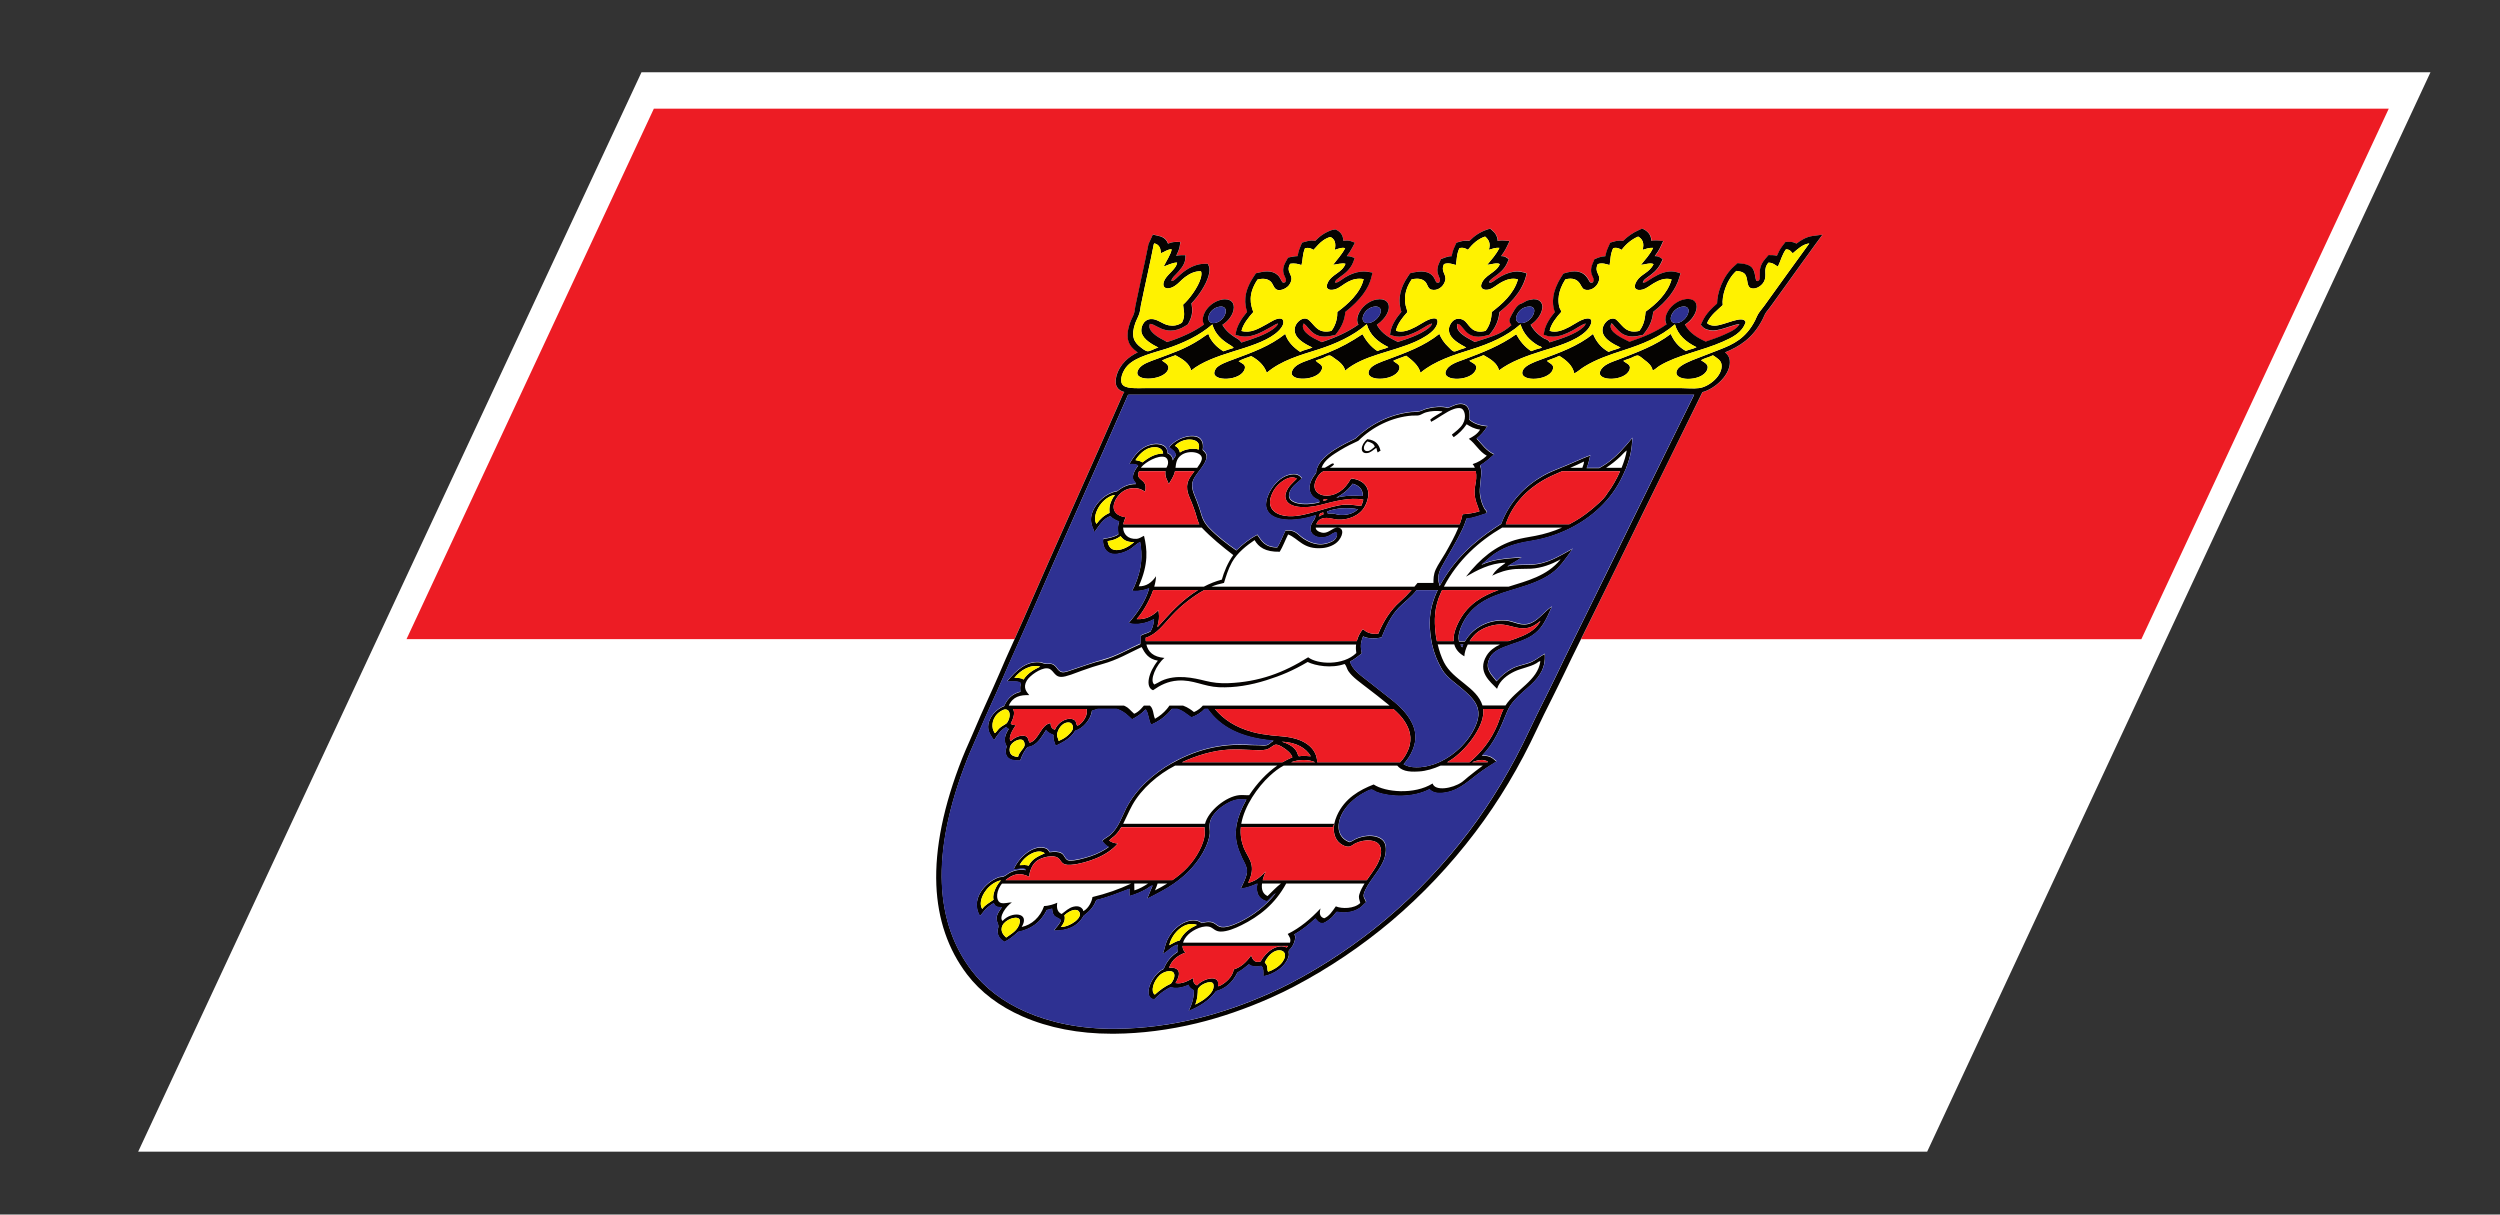 <?xml version="1.0" encoding="UTF-8" standalone="no"?>
<svg
   xmlns:dc="http://purl.org/dc/elements/1.1/"
   xmlns:cc="http://creativecommons.org/ns#"
   xmlns:rdf="http://www.w3.org/1999/02/22-rdf-syntax-ns#"
   xmlns:svg="http://www.w3.org/2000/svg"
   xmlns="http://www.w3.org/2000/svg"
   viewBox="0 0 70.013 34.013"
   height="34.013"
   width="70.013"
   xml:space="preserve"
   id="svg2"
   version="1.1"><rect x="0" y="0" width="70.013" height="34.013" fill="#333333" stroke="none"/><defs
     id="defs6" /><g
     transform="matrix(1.333,0,0,-1.333,0,34.013)"
     id="g10"><g
       transform="scale(0.1)"
       id="g12"><path
         id="path14"
         style="fill:#ffffff;fill-opacity:1;fill-rule:nonzero;stroke:none"
         d="M 134.773,239.98 H 510.625 L 404.879,13.203 H 29.027 L 134.773,239.98" /><path
         id="path16"
         style="fill:#ed1c24;fill-opacity:1;fill-rule:nonzero;stroke:none"
         d="M 137.371,232.336 85.402,120.879 H 213.137 c 0.648,1.437 1.304,2.91 1.929,4.348 3.497,8.027 7.106,16.132 10.602,23.984 3.371,7.547 6.855,15.352 10.191,23.016 0.094,0.214 0.2,0.41 0.325,0.566 -0.672,0.187 -1.223,0.5 -1.543,1.074 -0.653,1.125 -0.11,3.574 1.714,5.41 0.739,0.754 1.649,1.348 2.645,1.848 -0.031,0.047 -0.094,0.086 -0.137,0.137 -0.031,0.039 -0.07,0.058 -0.101,0.078 -1.426,1.074 -2.567,2.558 -1.301,6.094 0.121,0.339 0.277,0.671 0.426,0.984 0.144,0.324 0.277,0.605 0.379,0.898 0.089,0.227 0.132,0.559 0.187,0.899 0.043,0.234 0.07,0.469 0.11,0.715 0.382,1.843 0.828,3.867 1.238,5.789 0.527,2.394 1.054,4.855 1.484,7.043 l 0.028,0.176 0.917,1.96 1.418,-0.339 c 1.059,-0.254 1.543,-0.891 1.762,-1.582 0.457,0.195 1.012,0.371 1.621,0.371 h 0.039 l 0.938,-0.02 -0.141,-0.89 c -0.101,-0.653 -0.402,-1.336 -0.734,-2.012 0.347,0.09 0.683,0.137 1.051,0.137 h 0.039 0.875 l -0.071,-0.821 c -0.105,-1.258 -1.172,-2.371 -1.957,-3.183 -0.336,-0.352 -0.664,-0.692 -0.765,-0.879 -0.172,-0.274 -0.207,-0.438 -0.184,-0.516 0.012,-0.019 0.031,-0.039 0.094,-0.039 0.098,0 0.254,0.059 0.43,0.164 0.191,0.117 0.484,0.391 0.773,0.676 0.352,0.332 0.746,0.711 1.219,1.062 1.527,1.145 2.984,1.711 4.449,1.711 0.051,0 0.098,0 0.144,0 h 0.524 l 0.191,-0.39 c 0.309,-0.606 0.164,-1.485 -0.015,-2.129 -0.528,-1.895 -2.121,-4.239 -3.602,-5.813 0.008,-0.039 0.02,-0.086 0.039,-0.144 0.137,-0.949 0.332,-2.102 -0.496,-3.692 l -0.266,-0.519 -0.566,-0.371 c -0.992,-0.645 -2.035,-0.977 -3.078,-0.977 -0.301,0 -0.625,0.031 -0.938,0.098 -0.738,0.129 -1.335,0.441 -1.91,0.742 -0.539,0.293 -1.097,0.578 -1.527,0.566 -0.086,-0.214 -0.156,-0.593 -0.066,-0.867 0.359,-1.211 2.195,-2.148 3.175,-2.668 l 0.543,-0.254 c 0.075,0.02 0.145,0.039 0.223,0.059 3.031,0.996 5.562,2.207 7.527,3.613 -0.336,0.52 -0.375,1.27 -0.05,2.129 0.593,1.563 2.164,2.824 3.863,3.117 0.215,0.039 0.422,0.047 0.605,0.047 1.571,0 2.227,-1.199 1.582,-2.851 -0.39,-1.016 -1.199,-1.922 -2.156,-2.5 0.578,-1.075 1.566,-2.02 3.066,-2.879 0.329,-0.188 0.672,-0.43 0.883,-0.801 l 0.039,-0.051 c 2.614,0.82 5.164,1.692 6.739,2.883 0.515,0.398 0.824,0.742 0.949,1.023 0,0.012 0.004,0.059 -0.008,0.098 -0.297,-0.059 -0.848,-0.379 -1.238,-0.605 -0.16,-0.098 -0.336,-0.196 -0.492,-0.282 -0.11,-0.058 -0.204,-0.117 -0.293,-0.156 -1.45,-0.812 -3.079,-1.711 -4.891,-1.711 -0.453,0 -0.906,0.059 -1.344,0.176 l -0.676,0.176 0.161,0.761 c 0.257,1.211 1,2.551 2.3,4.082 -0.496,1.497 -0.933,3.918 1.325,7.317 l 0.519,0.789 0.895,0.207 c 0.539,0.117 1.023,0.195 1.468,0.195 0.895,0 1.618,-0.246 2.196,-0.761 0.32,-0.286 0.515,-0.645 0.679,-0.969 0.207,-0.379 0.348,-0.645 0.547,-0.645 0.063,0 0.153,0.012 0.254,0.051 0.051,0.02 0.106,0.047 0.153,0.078 0.21,0.34 0.187,0.496 -0.098,1.102 -0.281,0.625 -0.719,1.543 0.137,3.105 l 0.535,0.949 1.023,0.196 c 0.317,0.066 0.649,0.086 0.973,0.086 v 0 c 0.094,0.547 0.215,1.144 0.515,1.855 l 0.391,0.988 1.106,0.301 c 0.585,0.156 1.152,0.176 1.66,0.051 0.418,0.437 0.906,0.898 1.472,1.277 0.559,0.391 1.688,1.008 2.473,1.094 l 0.348,0.039 0.23,-0.125 c 0.664,-0.324 1.36,-0.969 1.402,-2.285 0.247,0.039 0.52,0.086 0.782,0.086 0.304,0 0.582,-0.059 0.828,-0.145 l 0.812,-0.304 -0.519,-0.996 c -0.367,-0.704 -0.774,-1.297 -1.188,-1.836 0.368,0 0.692,-0.039 0.95,-0.137 l 0.718,-0.254 -0.32,-0.859 c -0.586,-1.551 -1.855,-2.461 -2.707,-3.075 -0.68,-0.5 -0.934,-0.695 -1.082,-1.015 -0.059,-0.129 -0.07,-0.188 -0.066,-0.207 0.007,-0.008 0.054,-0.02 0.136,-0.02 0.094,0 0.223,0.02 0.344,0.059 0.219,0.058 0.488,0.246 0.93,0.547 0.402,0.285 0.867,0.605 1.414,0.89 1.109,0.586 2.164,0.84 3.226,0.84 0.332,0 0.692,-0.019 1.047,-0.078 l 0.785,-0.129 -0.183,-0.84 c -0.539,-2.48 -2.391,-4.98 -5.516,-7.429 -0.078,-1.016 -0.402,-2.571 -1.535,-4.102 l -0.527,-0.715 -0.813,-0.195 c -0.531,-0.117 -1.019,-0.184 -1.488,-0.184 -1.832,0 -2.715,0.985 -3.414,1.797 -0.149,0.164 -0.289,0.321 -0.426,0.469 -0.047,0.047 -0.098,0.086 -0.141,0.137 -0.132,0.164 -0.285,0.32 -0.425,0.34 -0.036,-0.047 -0.098,-0.137 -0.125,-0.254 -0.391,-1.602 2.289,-2.86 3.293,-3.34 l 0.64,-0.293 c 3.094,0.996 5.684,2.238 7.707,3.672 -0.316,0.5 -0.363,1.211 -0.058,2.031 0.625,1.613 2.226,2.941 3.91,3.242 0.23,0.039 0.469,0.07 0.676,0.07 1.449,0 2.179,-0.968 1.804,-2.343 -0.246,-0.871 -0.875,-1.778 -1.722,-2.481 -0.247,-0.207 -0.485,-0.383 -0.719,-0.539 0.683,-1.316 1.902,-2.402 3.726,-3.281 l 0.707,-0.332 c 1.36,0.422 2.692,0.879 3.938,1.437 1.332,0.614 2.504,1.348 2.961,1.903 0.176,0.207 0.254,0.41 0.277,0.527 -0.457,-0.066 -1.379,-0.625 -1.937,-0.965 -0.36,-0.226 -0.692,-0.422 -1,-0.586 -1.25,-0.644 -2.578,-1.222 -3.961,-1.222 -0.469,0 -0.922,0.078 -1.34,0.214 l -0.598,0.188 0.117,0.684 c 0.247,1.425 1.258,2.949 2.278,4.14 -0.035,0.067 -0.051,0.137 -0.078,0.215 -0.047,0.184 -0.114,0.359 -0.153,0.586 -0.468,2.137 0.047,4.336 1.52,6.504 l 0.531,0.789 0.895,0.195 c 0.523,0.129 1.027,0.188 1.468,0.188 0.985,0 1.743,-0.274 2.313,-0.84 0.285,-0.305 0.461,-0.637 0.586,-0.949 0.125,-0.262 0.23,-0.508 0.387,-0.547 0.082,-0.028 0.156,-0.039 0.234,-0.039 0.117,0 0.18,0.031 0.195,0.039 0.016,0.012 0.102,0.117 0.164,0.344 0.086,0.281 -0.004,0.527 -0.183,0.925 -0.254,0.625 -0.617,1.457 0.058,2.864 l 0.391,0.828 0.922,0.343 c 0.426,0.157 0.875,0.243 1.324,0.243 0.09,0.558 0.254,1.164 0.574,1.894 l 0.438,0.969 1.074,0.293 c 0.309,0.078 0.625,0.125 0.934,0.125 0.25,0 0.488,-0.02 0.703,-0.066 1.132,1.14 2.328,1.914 3.66,2.363 l 0.703,0.222 0.394,-0.332 c 0.563,-0.488 1.145,-1.171 1.2,-2.253 0.285,0.046 0.609,0.085 0.945,0.085 0.137,0 0.254,0 0.391,-0.019 l 1.156,-0.086 -0.574,-1.211 c -0.364,-0.754 -0.782,-1.387 -1.211,-1.965 0.488,0 0.863,-0.097 1.133,-0.293 l 0.488,-0.34 -0.305,-0.734 c -0.605,-1.445 -1.797,-2.305 -2.672,-2.93 -0.801,-0.586 -1.035,-0.789 -1.164,-1.172 0.028,-0.027 0.113,-0.078 0.258,-0.078 0.066,0 0.152,0.012 0.227,0.032 0.179,0.046 0.472,0.253 0.812,0.496 0.371,0.273 0.824,0.578 1.379,0.871 1.199,0.633 2.262,0.937 3.258,0.937 0.453,0 0.883,-0.058 1.293,-0.195 l 0.699,-0.207 -0.223,-0.809 c -0.957,-3.398 -3.695,-5.859 -5.507,-7.304 -0.129,-1.223 -0.493,-2.676 -1.594,-4.102 l -0.543,-0.703 -0.754,-0.188 c -0.563,-0.144 -1.074,-0.214 -1.535,-0.214 -1.785,0 -2.602,0.996 -3.25,1.789 -0.168,0.203 -0.321,0.379 -0.473,0.554 -0.168,0.188 -0.465,0.332 -0.707,0.364 -0.098,-0.196 -0.117,-0.383 -0.062,-0.703 0.195,-1.231 1.968,-2.168 3.132,-2.793 l 0.602,-0.325 c 4.121,1.328 5.531,1.672 7.676,3.547 -0.2,0.293 -0.614,0.821 -0.328,1.414 0.472,0.989 1.429,2.942 2.382,3.098 0.161,0.027 1.258,0.703 1.399,0.703 l 1.222,0.234 c 1.641,0 2.282,-1.289 1.481,-3 v 0 c -0.356,-0.769 -0.941,-1.484 -1.668,-2.05 -0.156,-0.118 -0.309,-0.215 -0.449,-0.313 0.613,-1.172 1.594,-2.168 2.937,-2.949 0.016,-0.008 0.078,-0.027 0.133,-0.039 0.254,-0.086 0.723,-0.242 0.895,-0.723 2.445,0.754 5.586,1.75 7.132,3.235 0.247,0.242 0.446,0.574 0.5,0.742 -0.437,-0.059 -1.367,-0.617 -1.945,-0.977 -0.355,-0.215 -0.68,-0.402 -0.996,-0.578 -1.242,-0.633 -2.59,-1.219 -3.957,-1.219 -0.457,0 -0.926,0.067 -1.355,0.203 l -0.59,0.196 0.105,0.683 c 0.258,1.485 1.34,3.028 2.242,4.102 -0.05,0.109 -0.113,0.226 -0.148,0.383 -0.43,1.445 -0.527,3.828 1.445,6.914 l 0.488,0.789 0.883,0.234 c 0.52,0.129 1.032,0.207 1.481,0.207 1.148,0 2.043,-0.441 2.636,-1.308 0.137,-0.168 0.231,-0.364 0.329,-0.52 0.082,-0.183 0.238,-0.449 0.336,-0.488 0.093,-0.039 0.203,-0.059 0.293,-0.059 0.105,0 0.187,0.02 0.226,0.051 0.043,0.027 0.121,0.137 0.191,0.359 0.067,0.274 -0.007,0.469 -0.187,0.832 -0.281,0.575 -0.641,1.368 -0.004,2.86 l 0.336,0.851 0.969,0.36 c 0.437,0.156 0.871,0.234 1.328,0.254 0.098,0.547 0.254,1.152 0.586,1.886 l 0.437,0.977 1.067,0.281 c 0.308,0.078 0.633,0.117 0.926,0.117 0.257,0 0.484,-0.019 0.699,-0.058 0.98,0.988 2.097,1.758 3.343,2.297 l 0.704,0.3 0.468,-0.261 c 0.926,-0.52 1.403,-1.309 1.438,-2.344 0.285,0.047 0.625,0.086 0.949,0.086 0.145,0 0.274,0 0.399,-0.02 l 1.144,-0.086 -0.555,-1.203 c -0.355,-0.761 -0.777,-1.394 -1.214,-1.972 0.48,0 0.863,-0.106 1.128,-0.313 l 0.536,-0.359 -0.387,-0.801 c -0.723,-1.496 -1.902,-2.336 -2.68,-2.883 -0.57,-0.398 -0.789,-0.566 -0.953,-0.84 -0.129,-0.214 -0.156,-0.332 -0.156,-0.359 0.019,0 0.054,-0.031 0.152,-0.031 0.086,0 0.219,0.019 0.324,0.058 0.176,0.051 0.559,0.305 0.879,0.52 0.215,0.164 0.477,0.34 0.75,0.508 1.426,0.867 2.676,1.289 3.828,1.289 0.438,0 0.868,-0.059 1.27,-0.188 l 0.687,-0.215 -0.23,-0.808 c -0.727,-2.578 -2.527,-4.961 -5.496,-7.278 -0.133,-1.113 -0.422,-2.617 -1.61,-4.14 l -0.531,-0.692 -0.781,-0.187 c -0.508,-0.117 -1,-0.176 -1.438,-0.176 -1.843,0 -2.746,0.996 -3.464,1.809 -0.141,0.156 -0.282,0.301 -0.422,0.437 -0.055,0.071 -0.114,0.137 -0.172,0.196 -0.133,0.136 -0.25,0.273 -0.348,0.304 -0.062,-0.078 -0.14,-0.207 -0.179,-0.41 -0.293,-1.437 2.179,-2.609 3.367,-3.184 l 0.582,-0.285 c 3.043,1.028 5.617,2.11 7.797,3.672 -0.332,0.481 -0.368,1.211 -0.063,2.031 0.59,1.602 2.18,2.922 3.871,3.223 0.25,0.039 0.489,0.07 0.696,0.07 1.554,0 2.218,-1.171 1.566,-2.804 -0.426,-1.055 -1.238,-1.973 -2.219,-2.578 0.692,-1.317 1.922,-2.383 3.719,-3.27 l 0.641,-0.305 c 1.32,0.442 2.632,0.899 3.796,1.418 1.782,0.801 2.786,1.328 3.297,2.254 h -0.019 c -0.485,0 -1.379,-0.293 -2.235,-0.566 -1.125,-0.379 -2.277,-0.75 -3.242,-0.762 h -0.047 c -0.98,0 -1.75,0.274 -2.23,0.801 l -0.352,0.383 0.313,0.672 c 0.805,1.75 2.035,2.851 3.019,3.73 0.032,0.031 0.055,0.051 0.09,0.078 0.024,2.18 1.129,5.664 3.578,7.832 l 0.731,0.656 0.734,-0.089 c 0.93,-0.067 1.649,-0.243 2.18,-0.743 0.57,-0.515 0.687,-1.308 0.785,-1.953 0.098,-0.359 0.172,-0.84 0.32,-0.925 0.071,-0.02 0.133,-0.04 0.188,-0.04 0.16,0 0.293,0.106 0.347,0.204 0.176,0.332 0.153,0.714 0.129,1.152 -0.027,0.801 -0.07,1.887 1.094,3.254 l 0.735,0.848 0.914,-0.02 c 0.332,-0.008 0.609,-0.059 0.851,-0.137 0.277,0.657 0.598,1.321 1.09,1.973 l 0.727,0.969 0.984,-0.02 c 0.609,0 1.012,-0.176 1.293,-0.363 0.902,0.703 2.019,1.418 3.402,1.613 l 2.074,0.281 -1.39,-1.894 c -2.039,-2.781 -3.926,-5.41 -5.918,-8.203 -1.149,-1.59 -2.313,-3.231 -3.527,-4.91 -0.192,-0.247 -0.368,-0.481 -0.555,-0.723 -0.27,-0.332 -0.531,-0.656 -0.668,-0.91 -0.078,-0.156 -0.16,-0.332 -0.25,-0.535 -0.102,-0.215 -0.176,-0.422 -0.301,-0.645 -2.086,-4.035 -4.883,-5.684 -7.863,-6.914 0.484,-0.402 0.875,-0.891 0.976,-1.633 0.192,-1.316 -0.453,-2.871 -1.769,-4.258 -1.137,-1.191 -2.578,-2.078 -3.957,-2.468 l -0.16,-0.325 c -4.176,-8.418 -8.375,-16.992 -12.426,-25.261 -3.485,-7.11 -7.094,-14.492 -10.676,-21.739 -0.355,-0.722 -0.707,-1.437 -1.07,-2.16 -0.399,-0.789 -0.793,-1.601 -1.192,-2.414 h 117.719 l 51.981,111.469 H 137.371" /><path
         id="path18"
         style="fill:#050301;fill-opacity:1;fill-rule:nonzero;stroke:none"
         d="m 236.914,172.031 c 0.039,0.09 0.09,0.196 0.16,0.196 h 118.867 c -7.753,-15.633 -15.343,-31.309 -23.105,-47 -0.758,-1.536 -1.527,-3.086 -2.289,-4.641 -0.039,-0.078 -0.078,-0.164 -0.117,-0.242 -1.137,-2.297 -2.266,-4.602 -3.364,-6.906 -1.878,-3.946 -3.961,-7.891 -5.75,-11.727 -3.613,-7.746 -7.921,-14.953 -12.699,-21.27 -10.492,-13.848 -23.125,-24.289 -37.265,-31.738 -1.528,-0.801 -3.204,-1.613 -4.758,-2.305 -9.641,-4.281 -20.332,-7.258 -32.117,-7.383 -7.715,-0.078 -14.016,1.414 -18.918,3.555 -4.907,2.137 -8.704,5.117 -11.383,8.641 -7.504,9.844 -8.961,24.172 -0.949,44.504 0.738,1.863 1.66,3.797 2.492,5.777 1.629,3.86 3.535,7.836 5.222,11.789 1.016,2.364 2.067,4.707 3.114,7.051 0.039,0.078 0.078,0.164 0.121,0.254 0.664,1.477 1.316,2.961 1.961,4.426 6.808,15.73 13.961,31.375 20.777,47.019 z m -1.195,2.5 c -0.453,0.801 0.027,2.676 1.254,3.907 1.84,1.847 5.632,2.667 8.121,3.476 3.504,1.152 6.969,2.774 9.617,5.098 0.523,-1.961 1.937,-3.309 3.82,-4.395 0.235,-0.144 0.508,-0.32 0.645,-0.547 -0.742,-0.203 -1.438,-0.457 -2.145,-0.711 -1.316,0.809 -2.261,1.766 -2.914,3.008 -0.094,0.184 -0.179,0.625 -0.269,0.625 -0.137,0 -1.563,-1.027 -1.715,-1.113 -3.141,-2.043 -5.633,-2.824 -9.278,-4.191 -1.23,-0.458 -2.875,-0.977 -3.558,-1.954 -1.973,-2.839 4.851,-2.675 6.016,-0.41 0.578,1.133 -0.5,1.574 -1.192,2.09 0.891,0.469 1.899,0.734 2.828,1.113 1.504,-0.8 2.906,-1.668 3.317,-3.203 2.175,1.778 5.41,2.93 8.761,3.977 3.239,1.004 6.661,2.039 8.832,3.691 0.579,0.438 1.364,1.133 1.676,1.953 0.231,0.586 0.051,1.172 -0.316,1.258 -0.914,0.254 -2.211,-0.664 -3.024,-1.113 -1.843,-1.016 -3.437,-1.973 -5.359,-1.465 0.297,1.426 1.543,2.941 2.48,3.977 -0.566,1.601 -1.199,3.691 0.895,6.843 1.258,0.285 2.098,0.137 2.73,-0.418 0.762,-0.656 0.614,-2.285 2.567,-1.679 0.281,0.097 0.996,0.429 1.371,0.996 1.383,2.078 -0.941,2.39 0.168,4.394 0.926,0.176 1.836,-0.039 2.383,-0.273 0.332,1.23 0.16,2.129 0.73,3.535 0.824,0.223 1.438,-0.098 1.785,-0.344 0.688,0.723 1.289,1.477 2.063,2.012 0.449,0.324 1.18,0.664 1.512,0.703 0.949,-0.457 1.199,-1.394 0.89,-2.715 0.645,0.207 1.531,0.598 2.195,0.364 -0.734,-1.399 -1.675,-2.336 -2.539,-3.497 0.586,0.028 1.875,0.457 2.61,0.215 -0.707,-1.906 -2.903,-2.168 -3.738,-3.976 -0.586,-1.258 0.218,-1.739 1.511,-1.395 0.961,0.262 1.754,1.074 2.774,1.602 1.058,0.554 2.066,0.761 3.261,0.554 -0.621,-2.898 -3.414,-5.359 -5.523,-6.902 0.035,-0.976 -0.184,-2.57 -1.231,-3.976 -2.621,-0.614 -3.339,0.859 -4.343,1.886 -0.375,0.36 -0.692,0.801 -1.492,0.692 -0.719,-0.106 -1.614,-0.926 -1.832,-1.817 -0.52,-2.168 1.984,-3.476 3.66,-4.258 -0.825,-0.359 -1.782,-0.496 -2.582,-0.906 -1.457,0.977 -2.61,2.156 -3.125,3.77 -3.246,-2.578 -6.848,-3.86 -10.946,-5.383 -1.148,-0.418 -3.062,-1.102 -3.597,-1.875 -0.145,-0.203 -0.254,-0.449 -0.321,-0.691 -0.64,-2.083 5.614,-2.051 6.364,0.625 0.246,0.925 -0.621,1.113 -1.289,1.589 0.832,0.469 1.769,0.735 2.648,1.067 1.555,-0.852 2.723,-1.965 3.262,-3.496 3.027,2.578 6.965,3.679 10.789,4.89 3.609,1.145 7.351,2.813 10.219,5.313 0.605,-2.227 2.281,-3.711 4.527,-4.813 -0.703,-0.41 -1.594,-0.449 -2.274,-0.84 -1.429,0.918 -2.382,2.176 -3.16,3.555 -2.355,-1.574 -4.445,-2.746 -7.152,-3.848 -1.082,-0.429 -2.445,-0.929 -3.816,-1.457 -1.391,-0.535 -3.395,-1.054 -3.856,-2.585 -0.625,-2.083 5.34,-1.954 6.262,0.417 0.453,1.172 -0.844,1.27 -1.254,1.954 0.516,0.175 0.961,0.293 1.484,0.488 0.434,0.168 0.977,0.558 1.371,0.558 0.375,0.008 0.75,-0.39 1.11,-0.617 0.965,-0.633 2.054,-1.543 2.211,-2.578 3.812,3.262 9.89,3.887 14.859,6.133 1.398,0.637 3.016,1.574 3.852,2.578 0.804,0.977 0.957,2.07 0.289,2.246 -1.188,0.274 -3.184,-1.25 -4.164,-1.746 -1.442,-0.734 -2.789,-1.281 -4.157,-0.84 0.223,1.375 1.481,2.93 2.383,3.907 -0.023,0.496 -0.226,0.898 -0.34,1.394 -0.281,1.289 -0.32,3.195 1.25,5.508 1.493,0.324 2.309,0.039 2.844,-0.488 0.535,-0.536 0.52,-1.454 1.309,-1.668 1.195,-0.325 2.492,0.507 2.875,1.816 0.422,1.445 -1.02,1.895 -0.223,3.555 0.922,0.34 1.879,-0.02 2.48,-0.207 0.254,1.191 0.102,2.09 0.75,3.547 0.836,0.234 1.403,-0.118 1.797,-0.344 1,1.289 2.157,2.304 3.602,2.785 0.723,-0.625 1.238,-1.379 0.789,-2.785 0.703,0.195 1.355,0.488 2.219,0.402 -0.711,-1.457 -1.676,-2.441 -2.571,-3.555 0.571,0 2.086,0.547 2.661,0.145 -0.778,-1.883 -3.325,-2.246 -3.907,-4.316 -0.218,-0.77 0.551,-1.309 1.703,-0.985 0.891,0.254 1.622,1.024 2.61,1.531 1.051,0.547 2.195,0.911 3.402,0.567 -0.859,-3.074 -3.402,-5.223 -5.496,-6.844 -0.062,-1.016 -0.211,-2.57 -1.301,-3.976 -2.672,-0.672 -3.265,0.937 -4.242,1.964 -0.586,0.594 -2.055,1.094 -3.027,-0.363 -0.496,-0.742 -0.465,-1.289 -0.406,-1.746 0.269,-1.602 2.265,-2.617 3.593,-3.352 -0.414,-0.183 -0.824,-0.273 -1.23,-0.41 -0.41,-0.125 -0.926,-0.418 -1.238,-0.418 -0.461,0 -0.934,0.645 -1.29,0.977 -0.796,0.73 -1.507,1.758 -1.875,2.715 -3.242,-2.59 -6.953,-3.918 -11.046,-5.442 -1.219,-0.449 -3,-1.054 -3.575,-1.961 -1.648,-2.687 5.043,-2.648 6.118,-0.195 0.519,1.172 -0.579,1.348 -1.184,1.941 0.879,0.422 1.797,0.715 2.723,1.067 1.308,-0.996 2.578,-2.004 3.007,-3.574 2.981,2.5 7.008,3.75 10.817,4.949 3.652,1.152 7.281,2.676 10.183,5.234 0.571,-1.883 1.868,-3.398 3.707,-4.461 0.254,-0.148 0.7,-0.148 0.758,-0.48 -0.777,-0.184 -1.504,-0.399 -2.207,-0.703 -1.429,0.918 -2.39,2.168 -3.152,3.547 -3.442,-2.422 -6.863,-3.75 -10.992,-5.305 -1.379,-0.516 -3.325,-1.055 -3.817,-2.508 -0.726,-2.168 5.571,-2.109 6.364,0.488 0.324,1.036 -0.782,1.27 -1.411,1.746 0.965,0.461 2.032,0.735 2.997,1.192 1.441,-0.82 2.875,-1.649 3.25,-3.203 2.253,1.738 5.613,3.019 9.167,4.113 2.922,0.898 6.903,2.012 9.102,4.121 0.918,0.867 1.656,2.41 0.676,2.645 -1.18,0.285 -3.176,-1.231 -4.156,-1.739 -1.45,-0.742 -2.789,-1.289 -4.161,-0.839 0.235,1.367 1.485,2.941 2.372,3.898 0.128,0.449 -0.208,0.625 -0.301,0.984 -0.403,1.387 -0.367,3.438 1.23,5.938 1.653,0.422 2.524,-0.125 3.024,-0.848 0.328,-0.469 0.496,-1.054 0.945,-1.25 1.125,-0.488 2.695,0.352 3.082,1.817 0.395,1.453 -1.039,1.679 -0.25,3.484 0.93,0.344 1.887,-0.02 2.492,-0.203 0.246,1.191 0.094,2.098 0.75,3.555 0.824,0.222 1.399,-0.129 1.778,-0.364 0.972,1.289 2.14,2.219 3.472,2.805 0.914,-0.52 1.336,-1.387 0.93,-2.805 0.695,0.207 1.363,0.5 2.219,0.422 -0.7,-1.484 -1.688,-2.422 -2.563,-3.566 0.567,0 2.07,0.547 2.649,0.148 -0.903,-1.847 -2.622,-2.043 -3.551,-3.555 -0.922,-1.523 -0.071,-2.16 1.351,-1.757 0.703,0.215 1.399,0.789 2.188,1.269 1.152,0.692 2.476,1.25 3.805,0.828 -0.86,-3.027 -3.336,-5.215 -5.458,-6.765 -0.125,-1.086 -0.203,-2.61 -1.32,-4.043 -2.574,-0.586 -3.34,0.867 -4.355,1.875 -0.375,0.379 -0.629,0.847 -1.5,0.691 -0.758,-0.125 -1.657,-1.015 -1.844,-2.019 -0.395,-2.043 2.195,-3.293 3.754,-4.055 -0.781,-0.391 -1.719,-0.516 -2.52,-0.906 -1.613,0.906 -2.625,2.215 -3.257,3.769 -3.266,-2.617 -6.973,-3.906 -11.114,-5.441 -1.195,-0.43 -3.004,-1.113 -3.539,-2.031 -1.519,-2.625 5.106,-2.567 6.149,-0.125 0.511,1.171 -0.579,1.335 -1.184,1.941 0.844,0.391 1.77,0.617 2.578,1.055 1.492,-0.938 2.797,-1.993 3.164,-3.7 0.742,0.36 1.336,0.957 2.039,1.387 2.547,1.59 5.461,2.559 8.332,3.496 3.848,1.239 7.664,2.723 10.774,5.438 0.613,-2.215 2.261,-3.711 4.531,-4.805 -0.695,-0.359 -1.523,-0.469 -2.254,-0.781 -1.547,0.851 -2.504,2.09 -3.152,3.566 -3.164,-2.422 -6.953,-3.808 -11.024,-5.383 -1.359,-0.515 -3.324,-1.093 -3.82,-2.507 -0.742,-2.11 5.332,-2.11 6.195,0.418 0.367,1.074 -0.742,1.281 -1.316,1.816 0.516,0.246 1,0.371 1.508,0.559 0.441,0.175 1.054,0.566 1.449,0.566 0.484,0 1.023,-0.606 1.461,-0.918 0.844,-0.605 1.57,-1.262 1.742,-2.227 0.602,0.235 0.895,0.645 1.43,0.965 3.652,2.246 9.023,3.176 13.332,5.098 1.855,0.82 4.07,1.848 4.777,4.113 -0.578,1.59 -4.516,-0.742 -6.492,-0.762 -0.602,0 -1.223,0.125 -1.621,0.555 0.82,1.778 2.133,2.649 3.297,3.77 -0.231,1.679 0.664,5.226 2.867,7.179 0.805,-0.078 1.316,-0.226 1.687,-0.558 0.829,-0.77 0.368,-2.539 1.25,-3.008 0.914,-0.457 2.286,0.273 2.829,1.262 0.816,1.511 -0.29,2.558 0.976,4.043 1.016,-0.032 1.375,-0.52 1.984,-0.832 0.594,1.23 0.868,2.519 1.692,3.632 0.871,-0.019 1.047,-0.507 1.422,-0.839 1.054,0.89 2.058,1.894 3.48,2.082 -3.238,-4.407 -6.191,-8.586 -9.457,-13.106 -0.441,-0.597 -0.992,-1.222 -1.347,-1.828 -0.243,-0.418 -0.383,-0.859 -0.583,-1.25 -1.937,-3.758 -4.476,-4.988 -7.636,-6.199 -1.375,-0.539 -2.813,-1.106 -4.516,-1.75 -1.156,-0.449 -3.558,-1.336 -4.172,-2.371 -1.472,-2.532 5.157,-2.707 6.25,-0.059 0.453,1.102 -0.465,1.473 -1.293,2.02 0.778,0.461 1.723,0.617 2.508,1.035 0.852,-0.586 1.684,-1.016 1.813,-1.942 0.324,-2.246 -2.59,-4.699 -4.746,-4.953 -1.239,-0.156 -2.5,0 -3.77,0 -37.09,0 -74.953,0 -112.16,0 -2.309,0.02 -4.641,-0.234 -5.289,0.918 z m 2.797,12.766 c 0.211,0.574 0.566,1.191 0.808,1.883 0.207,0.566 0.223,1.172 0.356,1.808 0.832,4.121 1.957,8.875 2.715,12.84 0.039,0.078 0.066,0.149 0.093,0.207 1.098,-0.265 1.356,-1.105 1.399,-2.082 0.758,0.254 1.355,0.84 2.265,0.832 -0.168,-1.074 -1.129,-2.461 -1.687,-3.625 0.707,0.188 1.781,0.84 2.832,0.832 -0.102,-1.191 -1.836,-2.316 -2.492,-3.41 -1.067,-1.785 0.179,-2.598 1.933,-1.543 0.789,0.481 1.387,1.27 2.203,1.887 1.059,0.789 2.149,1.289 3.368,1.25 0.171,-0.332 0.101,-0.918 -0.047,-1.457 -0.524,-1.883 -2.391,-4.403 -3.711,-5.574 0.062,-1.133 0.582,-2.207 -0.235,-3.782 -0.906,-0.586 -1.816,-0.722 -2.769,-0.554 -1.399,0.242 -2.422,1.414 -3.785,1.316 -1.703,-0.117 -2.196,-2.02 -1.918,-2.918 0.433,-1.426 2.191,-2.394 3.519,-3.078 -0.781,-0.125 -1.59,-0.77 -2.246,-0.77 -0.437,0 -1.195,0.614 -1.492,0.848 -1.434,1.094 -2.07,2.383 -1.109,5.09 z m 17.656,3.426 c 2.414,0.402 1.308,-3.094 -0.973,-3.426 -2.23,-0.305 -1.504,3.016 0.973,3.426 z m 32.433,0 c 1.141,0.207 1.665,-0.41 1.43,-1.25 -0.273,-1.016 -1.426,-2.039 -2.414,-2.176 -2.367,-0.305 -1.316,3.016 0.984,3.426 z m 32.293,0 c 2.887,0.519 0.961,-3.731 -1.535,-3.426 -0.648,0.078 -1.156,0.691 -0.652,1.746 0.488,0.996 1.23,1.504 2.187,1.68 z m 32.438,0 c 2.617,0.461 1.195,-3.133 -0.988,-3.426 -2.364,-0.285 -1.317,3.016 0.988,3.426 z M 212.914,120.344 c -0.027,-0.071 -0.062,-0.141 -0.086,-0.196 -0.988,-2.179 -2,-4.425 -2.93,-6.64 -0.796,-1.856 -1.668,-3.77 -2.5,-5.606 -0.921,-2.043 -1.875,-4.152 -2.726,-6.191 -0.348,-0.82 -0.703,-1.633 -1.051,-2.426 -0.496,-1.109 -1.004,-2.273 -1.453,-3.406 -3.926,-9.941 -5.762,-18.926 -5.449,-26.668 0.301,-7.207 2.465,-13.516 6.433,-18.742 2.856,-3.75 6.789,-6.719 11.668,-8.855 5.524,-2.414 11.836,-3.633 18.735,-3.633 0.199,0 0.406,0 0.601,0 5.672,0.047 11.481,0.801 17.211,2.184 5.113,1.234 10.367,3.051 15.602,5.371 1.715,0.766 3.414,1.582 4.918,2.375 7.328,3.848 14.203,8.496 20.457,13.77 6.449,5.461 12.386,11.738 17.621,18.664 4.918,6.484 9.265,13.758 12.933,21.629 0.957,2.05 2.028,4.211 3.082,6.289 0.875,1.777 1.797,3.605 2.665,5.422 1.05,2.214 2.148,4.461 3.242,6.66 0.039,0.078 0.078,0.164 0.125,0.242 0.043,0.098 0.097,0.215 0.136,0.293 0.395,0.812 0.79,1.621 1.192,2.41 0.344,0.715 0.719,1.449 1.07,2.16 3.586,7.254 7.192,14.629 10.672,21.739 4.059,8.281 8.27,16.855 12.422,25.265 l 0.156,0.32 c 1.383,0.383 2.836,1.29 3.965,2.473 1.313,1.375 1.961,2.93 1.773,4.258 -0.093,0.742 -0.492,1.23 -0.976,1.629 2.976,1.23 5.785,2.883 7.867,6.914 0.109,0.234 0.199,0.43 0.297,0.637 0.09,0.214 0.176,0.398 0.254,0.546 0.137,0.262 0.394,0.575 0.66,0.907 0.184,0.234 0.363,0.48 0.551,0.722 1.215,1.672 2.383,3.313 3.535,4.914 1.996,2.782 3.879,5.418 5.918,8.204 l 1.387,1.882 -2.071,-0.273 c -1.382,-0.195 -2.504,-0.918 -3.402,-1.609 -0.293,0.183 -0.688,0.351 -1.289,0.371 l -0.996,0.007 -0.731,-0.957 c -0.492,-0.664 -0.816,-1.328 -1.082,-1.972 -0.238,0.07 -0.527,0.117 -0.859,0.129 l -0.914,0.019 -0.731,-0.851 c -1.152,-1.356 -1.113,-2.45 -1.093,-3.25 0.019,-0.442 0.043,-0.821 -0.133,-1.153 -0.059,-0.109 -0.192,-0.215 -0.352,-0.215 -0.054,0 -0.117,0.02 -0.179,0.047 -0.153,0.09 -0.231,0.567 -0.305,0.95 -0.102,0.632 -0.231,1.425 -0.785,1.953 -0.543,0.496 -1.266,0.664 -2.172,0.75 l -0.746,0.078 -0.727,-0.653 c -2.449,-2.167 -3.558,-5.664 -3.578,-7.832 -0.031,-0.031 -0.062,-0.058 -0.086,-0.078 -0.992,-0.89 -2.219,-1.984 -3.023,-3.73 l -0.309,-0.664 0.348,-0.391 c 0.488,-0.519 1.254,-0.793 2.234,-0.793 h 0.051 c 0.977,0.02 2.117,0.383 3.242,0.762 0.856,0.273 1.746,0.566 2.231,0.566 h 0.019 c -0.515,-0.937 -1.515,-1.465 -3.297,-2.254 -1.16,-0.519 -2.472,-0.976 -3.797,-1.418 l -0.632,0.305 c -1.805,0.887 -3.036,1.953 -3.723,3.27 0.973,0.605 1.777,1.523 2.211,2.57 0.656,1.641 -0.008,2.812 -1.567,2.812 -0.207,0 -0.433,-0.019 -0.687,-0.07 -1.688,-0.301 -3.277,-1.629 -3.879,-3.222 -0.297,-0.821 -0.262,-1.551 0.07,-2.032 -2.183,-1.562 -4.754,-2.644 -7.804,-3.672 l -0.578,0.286 c -1.172,0.574 -3.657,1.765 -3.368,3.183 0.032,0.203 0.11,0.332 0.176,0.41 0.106,-0.031 0.223,-0.168 0.352,-0.304 0.05,-0.098 0.109,-0.164 0.168,-0.223 0.136,-0.148 0.281,-0.285 0.418,-0.449 0.718,-0.813 1.629,-1.797 3.468,-1.797 0.438,0 0.938,0.066 1.446,0.183 l 0.769,0.168 0.531,0.692 c 1.18,1.523 1.481,3.039 1.61,4.14 2.969,2.317 4.769,4.7 5.496,7.278 l 0.23,0.808 -0.687,0.215 c -0.402,0.129 -0.832,0.188 -1.27,0.188 -1.152,0 -2.402,-0.422 -3.828,-1.289 -0.273,-0.168 -0.535,-0.344 -0.777,-0.5 -0.32,-0.203 -0.707,-0.469 -0.875,-0.516 -0.109,-0.031 -0.238,-0.059 -0.324,-0.059 -0.09,0 -0.137,0.02 -0.153,0.028 0,0.031 0.028,0.148 0.157,0.363 0.171,0.281 0.379,0.438 0.953,0.84 0.773,0.547 1.957,1.387 2.679,2.879 l 0.383,0.801 -0.523,0.371 c -0.278,0.195 -0.66,0.293 -1.145,0.293 0.442,0.586 0.86,1.23 1.223,1.984 l 0.555,1.199 -1.141,0.098 c -0.133,0 -0.258,0.019 -0.395,0.019 -0.332,0 -0.656,-0.039 -0.96,-0.097 -0.036,1.035 -0.512,1.816 -1.442,2.344 l -0.469,0.253 -0.687,-0.312 c -1.25,-0.547 -2.363,-1.316 -3.344,-2.293 -0.203,0.039 -0.433,0.066 -0.691,0.066 -0.305,0 -0.621,-0.039 -0.934,-0.125 l -1.07,-0.293 -0.434,-0.968 c -0.332,-0.731 -0.5,-1.356 -0.594,-1.895 -0.441,0 -0.882,-0.086 -1.32,-0.242 l -0.953,-0.352 -0.375,-0.871 c -0.633,-1.484 -0.27,-2.285 0.004,-2.859 0.18,-0.363 0.25,-0.559 0.184,-0.832 -0.055,-0.215 -0.157,-0.332 -0.184,-0.359 -0.035,-0.032 -0.117,-0.051 -0.231,-0.051 -0.089,0 -0.199,0.019 -0.293,0.058 -0.097,0.039 -0.242,0.325 -0.339,0.489 -0.094,0.156 -0.188,0.351 -0.321,0.519 -0.601,0.867 -1.492,1.309 -2.64,1.309 -0.45,0 -0.95,-0.078 -1.481,-0.207 l -0.855,-0.235 -0.496,-0.789 c -1.973,-3.086 -1.879,-5.468 -1.446,-6.914 0.036,-0.156 0.106,-0.273 0.149,-0.383 -0.91,-1.082 -1.992,-2.617 -2.238,-4.101 l -0.118,-0.684 0.598,-0.195 c 0.43,-0.145 0.898,-0.203 1.355,-0.203 1.379,0 2.727,0.586 3.957,1.219 0.313,0.156 0.637,0.363 0.997,0.578 0.582,0.359 1.5,0.918 1.949,0.976 -0.071,-0.187 -0.25,-0.5 -0.504,-0.742 -1.527,-1.465 -4.684,-2.473 -7.137,-3.234 -0.168,0.48 -0.64,0.625 -0.89,0.722 -0.043,0.012 -0.11,0.032 -0.133,0.039 -1.344,0.782 -2.324,1.778 -2.942,2.95 0.153,0.097 0.301,0.207 0.457,0.312 0.723,0.567 1.309,1.281 1.664,2.051 v 0 c 0.801,1.711 0.172,3 -1.48,3 l -1.227,-0.234 c -0.132,0 -1.234,-0.676 -1.398,-0.704 -0.949,-0.156 -1.895,-2.109 -2.375,-3.097 -0.281,-0.606 0.125,-1.121 0.324,-1.414 -2.144,-1.875 -3.555,-2.219 -7.676,-3.547 l -0.597,0.324 c -1.164,0.625 -2.949,1.563 -3.141,2.793 -0.051,0.32 -0.031,0.508 0.067,0.703 0.242,-0.031 0.542,-0.176 0.707,-0.363 0.152,-0.176 0.3,-0.352 0.472,-0.555 0.641,-0.812 1.465,-1.789 3.246,-1.789 0.477,0 0.989,0.07 1.535,0.215 l 0.758,0.187 0.528,0.684 c 1.101,1.434 1.461,2.879 1.589,4.102 1.809,1.433 4.547,3.906 5.504,7.304 l 0.227,0.809 -0.695,0.215 c -0.414,0.109 -0.84,0.187 -1.293,0.187 -1,0 -2.055,-0.304 -3.262,-0.937 -0.555,-0.293 -1.012,-0.606 -1.379,-0.871 -0.34,-0.243 -0.633,-0.45 -0.809,-0.496 -0.074,-0.02 -0.156,-0.032 -0.226,-0.032 -0.145,0 -0.231,0.051 -0.262,0.078 0.137,0.383 0.363,0.586 1.164,1.172 0.875,0.625 2.071,1.496 2.672,2.93 l 0.316,0.742 -0.492,0.332 c -0.261,0.207 -0.648,0.313 -1.117,0.313 0.426,0.578 0.844,1.211 1.199,1.953 l 0.578,1.211 -1.152,0.097 c -0.137,0 -0.258,0.02 -0.391,0.02 -0.347,0 -0.664,-0.047 -0.957,-0.098 -0.035,1.094 -0.617,1.778 -1.191,2.258 l -0.391,0.34 -0.707,-0.234 c -1.336,-0.45 -2.531,-1.219 -3.664,-2.364 -0.211,0.039 -0.441,0.059 -0.707,0.059 -0.308,0 -0.617,-0.027 -0.933,-0.117 l -1.071,-0.293 -0.433,-0.965 c -0.332,-0.735 -0.485,-1.348 -0.571,-1.887 -0.449,0 -0.902,-0.098 -1.328,-0.254 l -0.914,-0.34 -0.375,-0.812 c -0.664,-1.395 -0.312,-2.246 -0.054,-2.859 0.179,-0.403 0.273,-0.637 0.191,-0.918 -0.078,-0.235 -0.156,-0.344 -0.172,-0.352 -0.015,-0.012 -0.078,-0.039 -0.195,-0.039 -0.078,0 -0.16,0.008 -0.235,0.039 -0.16,0.027 -0.265,0.273 -0.382,0.547 -0.145,0.301 -0.305,0.644 -0.594,0.937 -0.567,0.575 -1.336,0.84 -2.309,0.84 -0.437,0 -0.949,-0.058 -1.465,-0.168 l -0.894,-0.195 -0.539,-0.809 c -1.461,-2.148 -1.977,-4.347 -1.512,-6.496 0.035,-0.222 0.098,-0.41 0.152,-0.574 0.016,-0.09 0.04,-0.168 0.075,-0.227 -1.024,-1.199 -2.043,-2.714 -2.278,-4.14 l -0.117,-0.684 0.594,-0.195 c 0.434,-0.137 0.887,-0.203 1.348,-0.203 1.378,0 2.711,0.586 3.957,1.219 0.308,0.156 0.64,0.363 0.996,0.578 0.578,0.359 1.484,0.906 1.945,0.976 -0.02,-0.109 -0.109,-0.312 -0.277,-0.539 -0.461,-0.547 -1.633,-1.289 -2.965,-1.894 -1.227,-0.547 -2.582,-1.024 -3.942,-1.446 l -0.703,0.344 c -1.816,0.887 -3.043,1.961 -3.726,3.281 0.25,0.164 0.484,0.332 0.715,0.528 0.851,0.73 1.476,1.629 1.718,2.48 0.383,1.387 -0.351,2.344 -1.8,2.344 -0.204,0 -0.442,-0.02 -0.672,-0.059 -1.688,-0.293 -3.285,-1.633 -3.875,-3.242 -0.309,-0.82 -0.27,-1.523 0.062,-2.023 -2.043,-1.446 -4.625,-2.684 -7.719,-3.692 l -0.636,0.305 c -1.004,0.477 -3.68,1.746 -3.293,3.34 0.027,0.125 0.09,0.203 0.125,0.254 0.133,-0.02 0.277,-0.188 0.422,-0.344 0.046,-0.047 0.101,-0.086 0.144,-0.137 0.133,-0.156 0.277,-0.301 0.418,-0.476 0.699,-0.793 1.59,-1.789 3.414,-1.789 0.465,0 0.969,0.078 1.504,0.195 l 0.797,0.187 0.531,0.711 c 1.125,1.524 1.457,3.078 1.539,4.102 3.121,2.453 4.977,4.953 5.512,7.434 l 0.187,0.839 -0.792,0.118 c -0.356,0.058 -0.704,0.097 -1.036,0.097 -1.058,0 -2.125,-0.273 -3.226,-0.84 -0.574,-0.285 -1.035,-0.597 -1.438,-0.89 -0.449,-0.301 -0.715,-0.489 -0.925,-0.547 -0.133,-0.039 -0.25,-0.059 -0.34,-0.059 -0.086,0 -0.129,0.012 -0.137,0.02 -0.008,0.019 0.004,0.078 0.062,0.207 0.153,0.32 0.399,0.515 1.082,1.015 0.84,0.594 2.11,1.504 2.711,3.075 l 0.309,0.859 -0.719,0.254 c -0.258,0.09 -0.586,0.137 -0.953,0.137 0.426,0.539 0.824,1.132 1.188,1.836 l 0.523,0.996 -0.816,0.304 c -0.254,0.086 -0.532,0.145 -0.825,0.145 -0.265,0 -0.539,-0.047 -0.789,-0.086 -0.039,1.316 -0.73,1.961 -1.394,2.285 l -0.235,0.125 -0.347,-0.039 c -0.785,-0.086 -1.914,-0.703 -2.469,-1.094 -0.566,-0.379 -1.043,-0.84 -1.476,-1.277 -0.508,0.125 -1.083,0.105 -1.661,-0.051 l -1.101,-0.301 -0.414,-0.996 c -0.301,-0.722 -0.438,-1.328 -0.516,-1.847 v 0 c -0.32,0 -0.652,-0.039 -0.976,-0.098 l -1.024,-0.195 -0.539,-0.957 c -0.844,-1.543 -0.414,-2.481 -0.137,-3.094 0.293,-0.598 0.305,-0.774 0.098,-1.106 -0.043,-0.027 -0.098,-0.058 -0.145,-0.078 -0.101,-0.027 -0.195,-0.047 -0.253,-0.047 -0.204,0 -0.348,0.254 -0.543,0.653 -0.172,0.312 -0.356,0.676 -0.688,0.957 -0.578,0.519 -1.297,0.754 -2.199,0.754 -0.445,0 -0.922,-0.059 -1.465,-0.188 l -0.887,-0.195 -0.535,-0.809 c -2.242,-3.379 -1.805,-5.8 -1.32,-7.304 -1.289,-1.536 -2.035,-2.871 -2.297,-4.082 l -0.156,-0.762 0.679,-0.168 c 0.434,-0.125 0.883,-0.184 1.336,-0.184 1.805,0 3.442,0.907 4.883,1.7 0.102,0.058 0.207,0.117 0.301,0.164 0.156,0.089 0.336,0.195 0.488,0.273 0.391,0.234 0.938,0.559 1.242,0.617 0.016,-0.031 0.012,-0.078 0,-0.109 -0.117,-0.274 -0.421,-0.613 -0.941,-1.016 -1.57,-1.191 -4.125,-2.058 -6.738,-2.879 l -0.039,0.047 c -0.207,0.371 -0.563,0.625 -0.883,0.801 -1.488,0.859 -2.481,1.816 -3.067,2.883 0.954,0.586 1.754,1.484 2.161,2.5 0.648,1.66 -0.016,2.851 -1.582,2.851 -0.188,0 -0.391,-0.011 -0.61,-0.05 -1.683,-0.282 -3.273,-1.563 -3.863,-3.125 -0.32,-0.86 -0.289,-1.61 0.051,-2.11 -1.961,-1.414 -4.5,-2.625 -7.524,-3.613 -0.078,-0.02 -0.156,-0.059 -0.23,-0.078 l -0.516,0.285 c -0.988,0.508 -2.812,1.465 -3.18,2.676 -0.078,0.261 -0.023,0.633 0.063,0.859 0.43,0 0.988,-0.285 1.519,-0.578 0.571,-0.301 1.172,-0.613 1.911,-0.742 0.312,-0.067 0.632,-0.098 0.937,-0.098 1.039,0 2.082,0.332 3.074,0.977 l 0.547,0.351 0.274,0.528 c 0.82,1.582 0.636,2.754 0.496,3.691 -0.016,0.051 -0.028,0.098 -0.047,0.148 1.496,1.571 3.082,3.915 3.609,5.809 0.18,0.645 0.332,1.535 0.02,2.141 l -0.172,0.39 h -0.524 c -0.046,0 -0.093,0 -0.144,0 -1.465,0 -2.93,-0.566 -4.449,-1.711 -0.485,-0.371 -0.867,-0.73 -1.219,-1.062 -0.289,-0.285 -0.582,-0.559 -0.773,-0.676 -0.176,-0.105 -0.332,-0.164 -0.43,-0.164 -0.063,0 -0.082,0.02 -0.094,0.039 -0.023,0.078 0.012,0.242 0.184,0.516 0.109,0.207 0.429,0.527 0.758,0.859 0.773,0.813 1.839,1.926 1.953,3.184 l 0.062,0.82 h -0.875 -0.039 c -0.367,0 -0.699,-0.039 -1.051,-0.137 0.332,0.676 0.637,1.367 0.735,2.012 l 0.14,0.891 -0.937,0.019 h -0.039 c -0.61,0 -1.16,-0.176 -1.617,-0.363 -0.239,0.664 -0.723,1.308 -1.766,1.574 l -1.418,0.34 -0.918,-1.973 -0.031,-0.176 c -0.426,-2.175 -0.957,-4.648 -1.489,-7.039 -0.414,-1.933 -0.843,-3.937 -1.234,-5.793 -0.039,-0.242 -0.066,-0.476 -0.109,-0.71 -0.047,-0.333 -0.094,-0.665 -0.184,-0.899 -0.105,-0.305 -0.238,-0.586 -0.387,-0.898 -0.144,-0.313 -0.3,-0.645 -0.418,-0.977 -1.265,-3.535 -0.128,-5.019 1.305,-6.094 0.027,-0.019 0.059,-0.058 0.102,-0.078 0.058,-0.031 0.121,-0.07 0.183,-0.109 -0.996,-0.496 -1.898,-1.082 -2.64,-1.836 -1.825,-1.844 -2.371,-4.305 -1.723,-5.43 0.328,-0.566 0.875,-0.887 1.547,-1.062 -0.125,-0.168 -0.238,-0.352 -0.324,-0.578 -3.332,-7.657 -6.821,-15.469 -10.188,-23.008 -3.496,-7.852 -7.117,-15.965 -10.601,-23.985 -0.629,-1.433 -1.274,-2.89 -1.934,-4.343 -0.039,-0.09 -0.07,-0.188 -0.121,-0.286 -0.063,-0.097 -0.102,-0.183 -0.133,-0.261" /><path
         id="path20"
         style="fill:#050301;fill-opacity:1;fill-rule:nonzero;stroke:none"
         d="m 239.848,119.219 c 0.672,-1.27 1.386,-2.508 3.41,-2.86 -1.957,-2.421 -2.731,-5.558 -1.016,-6.211 1.496,1.043 3.055,1.883 5.207,2.032 3.242,0.222 5.387,-1.25 8.625,-1.399 3.367,-0.144 6.719,0.449 9.949,1.465 3.161,0.996 5.532,1.992 8.704,3.84 1.636,-0.801 4.984,-1.398 7.757,-0.422 0.399,-0.359 0.45,-0.965 0.774,-1.465 0.898,-1.355 2.597,-2.469 3.976,-3.562 1.399,-1.067 2.868,-2.199 4.246,-3.34 0.153,-0.117 0.301,-0.246 0.45,-0.371 h -39.219 c -0.231,-0.274 -0.492,-0.512 -0.754,-0.715 -0.348,-0.262 -0.723,-0.488 -1.117,-0.652 -0.27,0.23 -0.563,0.449 -0.879,0.652 -0.414,0.273 -0.895,0.519 -1.422,0.715 h -2.851 c -0.157,-0.254 -0.352,-0.488 -0.532,-0.715 -0.738,-0.879 -1.586,-1.543 -2.504,-2.059 -0.297,0.625 -0.304,1.434 -0.574,2.059 -0.109,0.273 -0.269,0.519 -0.496,0.715 h -1.254 c -0.223,-0.254 -0.43,-0.488 -0.64,-0.715 -0.418,-0.43 -0.883,-0.809 -1.411,-1.008 -0.343,0.277 -0.656,0.656 -1.043,1.008 -0.238,0.227 -0.519,0.441 -0.863,0.598 -0.094,0.039 -0.164,0.086 -0.266,0.117 h -24.164 c 0.825,1.883 2.422,2.265 4.297,2.187 -0.55,0.692 -1.394,1.563 -0.515,3.067 0.617,1.043 2.836,2.617 4.203,2.578 1.437,-0.031 1.402,-1.778 2.996,-1.809 1.058,-0.027 3.047,0.84 4.367,1.309 1.574,0.566 3.027,1.047 4.359,1.406 3.094,0.852 5.481,2.285 8.2,3.555 z m 6.367,6.633 c 0.976,1.054 2.14,2.117 3.281,2.996 1.164,0.898 2.297,1.699 3.512,2.343 h 43.551 c -0.778,-0.867 -1.598,-1.699 -2.481,-2.488 -1.933,-1.699 -3.39,-3.984 -4.523,-6.691 -1.766,-0.137 -2.535,0.398 -3.231,0.976 -0.676,-0.847 -1.07,-1.718 -1.273,-2.527 h -44.324 c -0.02,0.223 -0.039,0.457 -0.028,0.711 2.262,0.664 3.774,2.805 5.516,4.68 z m -2.836,1.113 c -1.215,-1.203 -2.656,-2.004 -4.563,-1.875 1.434,1.648 2.747,4.012 3.465,6.101 h 9.414 c -0.82,-0.496 -1.593,-1.043 -2.359,-1.652 -2.246,-1.766 -4.137,-3.902 -6.145,-6.141 -0.027,0.313 0.106,0.665 0.176,0.977 0.219,0.977 0.133,1.809 0.012,2.59 z m -4.141,5.019 c 2.11,4.727 1.778,7.782 1.11,10.606 -0.438,-0.168 -0.918,-0.598 -1.621,-0.637 -1.719,-0.086 -2.715,0.938 -2.774,2.363 h 16.524 c 1.91,-2.031 4.347,-4.031 6.628,-5.769 -1.136,-1.508 -1.996,-3.625 -2.406,-5.156 -1.308,-0.344 -2.574,-0.852 -3.769,-1.477 H 242.5 c 0.227,0.801 0.359,1.555 0.371,2.188 -0.898,-1.329 -2.016,-2.157 -3.633,-2.118 z m -4.687,7.606 c -1.285,0.019 -1.742,0.969 -1.848,1.887 1.035,0.117 1.949,0.468 2.727,1.043 0.515,-0.704 1.203,-1.309 2.847,-1.25 -1.011,-0.887 -2.449,-1.7 -3.726,-1.68 z m 1.965,6.902 c -1.692,0.199 -3.11,1.235 -2.336,3.215 0.527,1.387 1.8,2.637 3.425,2.863 1.504,0.196 2.235,-0.254 2.958,-0.695 0.214,0.859 0.152,1.426 -0.168,1.875 -0.43,0.617 -1.329,0.891 -1.29,1.738 0.016,0.207 0.09,0.442 0.208,0.696 h 5.542 c -0.164,-1.153 0.364,-1.856 0.696,-2.715 0.48,0.769 0.879,1.394 1.168,2.176 0.058,0.168 0.105,0.363 0.14,0.539 h 4.102 c -0.488,-0.625 -0.965,-1.262 -1.238,-1.868 -0.86,-1.961 0.183,-3.488 0.648,-4.746 0.258,-0.711 0.543,-1.386 0.762,-2.09 0.293,-0.878 0.433,-1.707 0.836,-2.46 h -15.961 c 0.07,0.476 0.238,0.976 0.508,1.472 z m -6.164,-1.394 c -1.036,1.582 0.847,5.343 3.675,6.074 h 0.071 c 0.3,-0.039 -0.235,-0.43 -0.293,-0.625 -0.797,-1.426 -0.77,-2.293 -0.7,-3.137 -1.089,-0.457 -1.976,-1.265 -2.753,-2.312 z m 8.207,13.398 c 0.629,1.047 1.734,2.129 2.847,2.512 1.578,0.535 2.946,0 2.957,-1.113 -1.75,-0.04 -3.097,-0.899 -4.351,-1.875 -0.332,0.253 -0.879,0.371 -1.453,0.476 z m 6.761,-1.043 c -0.062,-0.207 -0.179,-0.39 -0.265,-0.558 h -5.352 c 0.059,0.089 0.106,0.148 0.156,0.207 0.817,0.964 3.399,2.48 4.864,2.039 0.547,-0.196 0.84,-0.918 0.597,-1.688 z m 1.535,4.043 c 1.512,1.699 4.598,1.719 5.008,0.281 0.09,-0.312 0.028,-0.672 0,-1.062 -1.133,0.379 -2.972,0.098 -3.972,-0.617 -0.118,0.617 -0.453,1.105 -1.036,1.398 z m 5.61,-2.941 c -0.156,-0.535 -0.527,-1.102 -0.945,-1.668 h -4.555 c 0.113,0.926 0.18,1.836 1.105,2.578 1.618,1.308 4.856,0.703 4.395,-0.91 z m 6.351,-21.532 c 1.157,2.071 3.196,3.602 4.762,4.668 0.836,-1.449 2.227,-2.511 5.285,-2.445 0.645,1.059 1.157,2.445 1.762,3.637 2.242,-0.871 3.137,-3.235 7.242,-2.863 1.102,0.097 2.582,0.585 3.395,1.601 1.156,1.465 0.945,2.891 -0.582,2.656 -0.703,-0.117 -1.559,-1.023 -2.512,-1.054 -0.664,-0.02 -1.492,0.332 -1.703,0.832 -0.027,0.078 -0.043,0.175 -0.043,0.261 h 29.969 c -0.703,-1.726 -1.719,-3.582 -2.731,-5.351 -0.707,-1.231 -1.543,-2.391 -2.012,-3.418 -0.511,-1.102 -0.488,-2.09 -0.492,-2.852 h -3.343 c -0.215,-0.273 -0.426,-0.535 -0.645,-0.781 H 254.52 c 0.816,0.332 1.671,0.586 2.632,0.781 0.383,1.25 0.832,2.813 1.664,4.328 z m 18.59,9.051 c 1.203,0.625 2.551,0 3.653,-0.078 2.156,-0.129 4.722,0.82 5.765,2.942 1.668,3.367 -0.062,5.417 -2.98,5.703 -0.778,-1.34 -1.442,-2.121 -2.313,-2.707 -2.742,-1.875 -6.179,-0.684 -5.203,2.019 0.18,0.5 0.531,1.274 1.133,1.82 0.16,0.137 0.383,0.274 0.625,0.399 h 31.965 c 0.086,-0.477 0.125,-0.996 0.086,-1.531 -0.039,-0.86 -0.352,-1.836 -0.352,-2.707 -0.027,-1.731 0.625,-2.879 1.039,-4.192 -1.117,-0.347 -2.308,-0.535 -3.574,-0.625 -0.098,-0.64 -0.309,-1.363 -0.586,-2.105 h -30.121 c 0.152,0.429 0.434,0.847 0.863,1.062 z m -0.289,0.567 c -0.121,0.089 0.196,0.488 0.262,0.703 0.262,-0.039 0.394,0.195 0.68,0.129 -0.11,-0.207 0.05,-0.207 -0.063,-0.422 -0.308,-0.117 -0.652,-0.156 -0.879,-0.41 z m 8.172,1.535 c -0.969,-0.949 -2.383,-1.281 -3.762,-1.192 -0.57,0.039 -1.023,0.243 -1.543,0.282 -0.511,0.039 -1.285,-0.164 -1.195,0.422 1.84,0.808 4.68,0.867 6.5,0.488 z m -4.445,2.429 c -0.067,0.02 0,0.079 0.039,0.079 1.258,0.675 2.383,1.554 3.293,2.863 1.39,-0.391 2.172,-1.211 2.148,-2.57 -1.773,0.128 -3.828,0.089 -5.48,-0.372 z m -2.856,-0.417 c 0.239,0.078 0.785,0.195 0.883,0.085 -0.156,-0.312 -0.558,-0.183 -0.797,-0.351 -0.129,0.012 0.055,0.242 -0.086,0.266 z m -7.199,-3.477 c -3.059,0.144 -5.226,1.875 -3.176,5.437 0.879,1.536 3.34,3.43 4.836,2.442 -0.879,-0.906 -1.847,-1.602 -2.304,-3.008 -0.196,-0.547 -0.09,-1.016 0.015,-1.316 0.57,-1.809 4.039,-2.012 7.246,-1.192 2.727,0.692 6.106,1.68 9.024,1.114 -0.141,-0.422 -0.196,-0.813 -0.473,-1.329 -0.781,0.055 -1.949,0.321 -3.285,0.282 -3.199,-0.106 -8.238,-2.625 -11.883,-2.43 z m 10.813,13.887 c 1.265,0.769 2.632,1.445 3.769,1.953 2.895,2.89 7.027,5 11.328,5.301 0.481,0.031 0.957,-0.039 1.426,0.058 0.461,0.117 0.945,0.481 1.477,0.625 1.023,0.305 2.199,0.344 3.371,0.215 0.179,-0.137 -0.321,-0.312 -0.469,-0.41 -0.59,-0.379 -1.492,-0.828 -2.016,-1.336 -0.027,-0.215 0.242,-0.215 0.133,-0.481 1.387,0.657 3.242,2.188 4.824,2.707 0.438,0.157 1.11,0.293 1.528,0.137 0.707,-0.234 1.207,-1.828 0.355,-3.273 -0.543,-0.926 -1.504,-1.59 -2.293,-2.235 0.07,-0.226 0.246,-0.363 0.375,-0.546 1.016,0.683 1.945,1.57 2.719,2.714 0.785,-0.48 1.559,-0.968 2.828,-1.125 -0.613,-0.976 -1.48,-1.472 -2.371,-1.933 1.449,-1.063 2.133,-2.637 3.777,-3.555 -0.875,-0.82 -1.851,-1.406 -2.976,-1.758 0.187,-0.203 0.355,-0.457 0.468,-0.761 h -30.476 c 0.312,0.187 0.621,0.382 0.879,0.695 -0.117,0.508 -0.723,-0.02 -1.176,-0.274 -0.254,-0.156 -0.492,-0.304 -0.73,-0.421 h -0.696 c 0.563,1.66 2.41,2.765 3.946,3.703 z m -40.758,-40.84 h 44.062 c -0.086,-0.684 -0.043,-1.301 0.043,-1.789 -2.758,-2.703 -8.191,-2.403 -10.113,-0.899 -5.191,-3.269 -10.316,-5.175 -16.77,-5.437 -1.836,-0.078 -3.347,0.125 -4.8,0.484 -2.485,0.617 -6.114,1.457 -9.274,0 -0.461,-0.222 -0.972,-0.562 -1.469,-0.769 -1.128,0.832 0.438,4.25 2.118,5.586 -2.352,0.207 -3.426,1.269 -3.797,2.824 z m 61.207,11.433 c -2.016,-4.246 -1.809,-7.402 -1.41,-10.078 0.035,-0.222 0.062,-0.429 0.101,-0.644 0.055,-0.227 0.098,-0.469 0.137,-0.711 0.434,-1.906 1.109,-3.567 2.07,-5.207 1.074,-1.836 3.242,-3.145 4.977,-4.735 0.863,-0.8 1.824,-1.711 2.328,-2.882 0.101,-0.223 0.176,-0.469 0.242,-0.704 0.207,-0.847 0.168,-1.835 -0.254,-2.968 -1.297,-3.543 -4.445,-6.668 -7.894,-8.231 -0.633,-0.293 -1.293,-0.527 -1.953,-0.695 -0.661,-0.184 -1.309,-0.312 -1.95,-0.351 -1.136,-0.078 -2.179,-0.02 -3,0.351 -0.195,0.07 -0.367,0.168 -0.543,0.274 0.118,0.148 0.239,0.293 0.336,0.422 0.586,0.75 1.078,1.414 1.563,2.586 1.164,2.844 0.383,4.856 -0.602,6.485 -0.48,0.781 -1.054,1.484 -1.672,2.128 -0.23,0.247 -0.488,0.481 -0.718,0.715 -0.52,0.465 -1.039,0.918 -1.586,1.336 -1.61,1.289 -3.219,2.52 -4.688,3.692 -1.617,1.269 -3.347,2.402 -3.906,4.187 0.887,0.473 1.684,1.098 2.48,1.742 -0.117,0.586 -0.234,1.161 -0.187,1.856 0.031,0.222 0.058,0.469 0.129,0.711 0.078,0.312 0.176,0.636 0.336,1.008 0.824,-0.469 2.476,-0.567 3.883,-0.215 1.019,2.508 2.019,4.558 3.593,6.211 1.137,1.187 2.715,2.254 3.778,3.738 h 4.422 z m 0.922,0 h 11.84 c -3.25,-1.171 -6.262,-2.824 -8.204,-6.386 -0.949,-1.758 -1.312,-3.192 -1.211,-4.344 h -3.523 c -0.016,0.066 -0.027,0.144 -0.035,0.223 -0.117,0.539 -0.215,1.113 -0.262,1.679 -0.223,2.254 -0.332,5.117 1.149,8.293 0.089,0.196 0.171,0.371 0.246,0.535 z m 12.617,13.125 h 12.59 c -1.809,-0.781 -3.703,-1.367 -5.586,-1.726 -1.614,-0.305 -2.946,-0.488 -4.328,-0.899 -4.106,-1.25 -7.254,-3.847 -10.274,-7.675 2.262,1.308 5.043,2.82 8.196,2.918 0.226,-0.028 -0.309,-0.34 -0.508,-0.489 -0.692,-0.507 -1.532,-1.121 -2.082,-2.09 -0.035,-0.046 -0.106,-0.078 -0.137,-0.144 1.473,0.73 3.156,1.285 4.977,1.406 1.054,0.059 2.125,0.008 3.234,0.067 2.219,0.129 4.281,0.929 5.949,1.828 0.051,0.105 0.301,0.222 0.137,0 -2.754,-3.321 -6.824,-4.356 -10.793,-5.598 h -13.61 c 2.918,5.586 7.399,9.563 12.235,12.402 z m 8.703,10 c 1.266,0.715 2.582,1.309 3.93,1.868 h 11.449 0.148 0.563 c -0.731,-1.645 -1.676,-3.321 -2.645,-4.59 l -0.222,-0.352 c -0.653,-1.054 -2.434,-2.519 -3.344,-3.273 -1.367,-1.133 -2.879,-2.117 -4.484,-2.949 h -13.336 c 1.414,4.355 4.707,7.453 7.941,9.296 z m 8.5,3.887 c -0.027,-0.398 -0.172,-0.848 -0.355,-1.316 h -2.543 c 0.984,0.418 1.945,0.84 2.898,1.316 z m 7.719,1.133 c 0.394,0.383 0.754,0.852 1.246,1.184 -0.133,-0.997 -0.528,-2.286 -1.074,-3.633 h -3.25 c 1.078,0.703 2.093,1.504 3.078,2.449 z m -34.977,-39.578 c 0.309,-1.098 1.07,-1.895 2.11,-2.481 0.031,0.743 0.3,1.637 0.722,2.481 h 6.766 c -1.129,-0.539 -2.16,-1.25 -2.82,-2.348 -2.036,-3.375 0.8,-5.484 2.203,-6.961 0.55,1.778 2.226,2.949 3.632,3.625 1.54,0.731 3.176,0.899 4.649,1.746 0.269,0.149 0.539,0.481 0.824,0.41 -0.558,-4.082 -5.164,-5.925 -7.332,-9.285 h -4.828 c -1.219,3.895 -6.156,5.262 -8.098,9.082 -0.566,1.133 -0.992,2.403 -1.312,3.75 h 3.496 z m 1.899,0 c -0.086,-0.188 -0.176,-0.403 -0.254,-0.606 -0.141,0.184 -0.266,0.387 -0.364,0.606 z m 3.097,2.676 c 1.282,0.925 3.106,1.511 4.559,1.531 2.394,0.019 4.344,-1.594 6.957,-0.344 0.508,0.258 0.808,0.512 1.293,0.844 -0.039,-0.02 0.332,0.359 0.23,0.058 -1.187,-1.945 -3.074,-2.765 -5.05,-3.496 -0.508,-0.175 -1.063,-0.363 -1.633,-0.566 h -8.141 c 0.496,0.769 1.117,1.484 1.785,1.973 z m -1.793,-27.422 h -4.715 c 0.415,0.242 0.836,0.508 1.204,0.77 3.265,2.336 6.836,7.199 6.382,10.43 h 4.266 c -0.566,-1.133 -0.824,-2.246 -1.27,-3.309 -1.398,-3.351 -3.445,-5.84 -5.867,-7.89 z m 2.633,0.496 h 0.074 c 0.391,-0.125 0.981,-0.117 1.129,-0.418 l -0.035,-0.07 h -1.324 -0.07 -1.864 c 0.641,0.254 1.367,0.5 2.09,0.488 z m -2.91,-3.555 c -0.453,-0.371 -0.902,-0.809 -1.356,-1.125 -2.003,-1.355 -5.621,-1.93 -6.128,-0.27 -3.844,-2.414 -9.981,-1.828 -12.379,-0.207 -2.93,-1.141 -6.118,-2.898 -7.731,-6.57 -0.262,-0.586 -0.433,-1.145 -0.547,-1.692 h -19.539 c 0.008,0.039 0.016,0.07 0.02,0.109 0.668,3.621 3.375,7.586 5.972,9.969 0.977,0.898 1.875,1.594 2.918,2.148 h 23.864 c 0.843,-1.004 2.105,-1.406 4.55,-1.23 1.473,0.078 3.083,0.566 4.555,1.23 h 8.867 c -0.98,-0.711 -2.07,-1.562 -3.066,-2.363 z M 281.52,77.996 c 0.429,-0.367 1.285,-0.809 1.964,-0.691 0.465,0.078 0.942,0.527 1.301,0.691 2.11,0.969 4.41,0.766 5.078,-0.477 0.508,-0.977 0.364,-2.266 -0.492,-3.914 -0.555,-1.074 -1.441,-2.199 -2.23,-3.371 h -21.86 c 0.153,0.578 0.36,1.191 0.641,1.836 -0.684,-0.703 -1.395,-1.367 -2.215,-1.836 -0.445,-0.242 -0.949,-0.449 -1.477,-0.547 0.09,0.195 0.176,0.383 0.247,0.547 1.437,3.418 -0.305,4.668 -1.153,6.777 -0.496,1.25 -0.789,2.746 -0.625,4.375 h 19.313 l 0.324,0.703 c -0.34,-1.766 0.133,-3.25 1.184,-4.094 z m 4.261,-12.547 c -1.261,-1.238 -3.906,-1.25 -5.136,-0.703 -0.719,-1.023 -1.403,-2.09 -2.438,-2.508 -0.902,0.254 -1.094,0.996 -0.766,2.078 -2.07,-2.207 -4.316,-4.102 -6.906,-5.371 0.266,-0.469 0.77,-0.996 0.473,-1.828 h -22.457 c 0.148,0.539 0.508,1.137 1.078,1.703 1.051,1.035 3.359,2.148 4.758,1.531 0.551,-0.254 0.996,-0.898 2.082,-0.906 1.304,-0.019 2.988,0.664 4.32,1.328 3.762,1.863 7.063,4.422 9.426,8.766 h 16.465 c -0.473,-0.75 -0.883,-1.52 -1.09,-2.262 -0.242,-0.793 0.039,-1.145 0.191,-1.828 z m -16.433,-12.5 c -0.688,-0.887 -2,-1.648 -2.938,-1.941 -0.215,0.312 -0.101,0.789 -0.211,1.18 -0.09,0.324 -0.285,0.508 -0.48,0.762 0.48,1.191 1.609,2.344 2.64,2.52 1.563,0.254 2.168,-0.977 0.989,-2.52 z m -4.504,0.215 c -1.406,-0.422 -1.715,0.617 -1.996,1.262 -0.993,-1.399 -2.157,-2.492 -3.668,-2.934 -0.153,-1.531 -1.832,-3.035 -3.18,-3.551 -0.238,0.359 0.012,0.762 -0.184,1.113 -0.644,1.148 -3.179,0.359 -4.332,-0.91 -0.625,0.274 -0.882,0.793 -0.808,1.543 -1.086,-0.594 -2.387,-1.348 -3.703,-1.055 1.257,2.051 0.898,3.398 -1.364,3.215 0.696,1.914 2.043,2.625 3.454,3.203 -0.391,0.281 -0.622,0.789 -0.618,1.375 h 22.157 c -0.075,-0.098 -0.164,-0.203 -0.27,-0.332 -1.918,0.918 -4.324,-0.789 -5.488,-2.93 z m -11.77,-7.879 c -0.617,-0.48 -1.254,-0.781 -1.957,-1.191 0.367,0.977 0.469,1.785 0.516,2.578 0.012,0.242 0,0.613 0.078,0.762 0.453,0.894 2.461,1.758 3.059,1.188 0.265,-0.223 0.296,-0.934 -0.047,-1.598 -0.336,-0.644 -1.09,-1.309 -1.649,-1.738 z m -10.453,0.918 c -0.906,0.582 -0.398,2.695 0.984,4.039 0.536,0.531 1.665,1.059 2.547,0.832 0.821,-0.195 0.774,-1.426 -0.16,-2.578 -1.246,-0.535 -2.34,-1.367 -3.371,-2.293 z m 5.231,11.367 c -0.801,-0.117 -1.684,-0.754 -2.204,-0.988 0.637,2.754 3.45,5.203 5.829,4.258 -1.434,-0.691 -2.77,-1.523 -3.625,-3.269 z m 18.449,9.336 c -0.996,0.457 -1.321,1.375 -1.16,2.625 h 3.964 c -0.964,-0.742 -1.937,-1.777 -2.804,-2.625 z m -3.86,21.199 c -0.679,-0.047 -1.39,0.078 -2.089,0 -2.762,-0.274 -6.504,-3.281 -7.188,-6.016 h -17.195 c 0.617,1.211 1.179,2.578 1.918,3.926 1.941,3.496 5.488,6.477 8.867,8.23 0.031,0.023 0.07,0.039 0.121,0.07 h 21.461 c -2.231,-1.562 -4.188,-3.652 -5.895,-6.211 z m -9.343,-8.359 c -0.106,-0.867 -0.453,-1.992 -1.118,-3.281 -1.41,-2.723 -3.402,-4.656 -5.679,-6.211 h -35.055 c 0.703,0.598 1.559,1.074 2.266,1.191 1.019,0.176 1.914,-0.078 2.699,-0.488 0.066,1.016 0.551,2.617 1.734,3.43 1.094,0.742 3.36,1.23 4.305,0.555 0.863,-0.613 0.637,-1.629 2.746,-1.465 1.727,0.129 3.789,0.723 5.391,1.395 1.676,0.707 3.34,1.75 4.433,3.07 -0.8,0.078 -1.363,0.301 -1.8,0.633 0.418,0.48 0.91,0.742 1.281,1.113 0.5,0.5 0.914,1.066 1.273,1.711 h 17.477 c -0.031,-0.617 0.113,-1.094 0.047,-1.652 z M 242.645,68.098 c 0.23,0.496 0.425,0.996 0.554,1.434 h 2.016 c -0.828,-0.508 -1.695,-0.996 -2.57,-1.434 z m -4.321,0 c -0.027,0.457 -0.023,0.957 -0.027,1.434 h 2.887 c -0.887,-0.586 -1.809,-1.113 -2.86,-1.434 z m -8.808,-1.399 c -0.106,-0.945 -0.84,-2.332 -1.746,-2.859 -0.215,-0.293 -0.215,0.184 -0.29,0.281 -0.277,0.363 -0.8,0.84 -1.984,0.547 -0.945,-0.242 -1.695,-0.965 -2.453,-1.531 -0.891,0.391 -1.109,1.25 -0.918,2.371 -0.602,-0.273 -1.766,-0.691 -2.77,-0.691 -0.808,-2.363 -2.617,-3.965 -4.707,-4.406 1.875,3.117 -2.183,3.34 -4.019,1.262 -0.856,0.781 0.726,3.125 1.961,3.894 -0.57,0.051 -1.52,-0.293 -2.231,-0.125 -1.004,0.234 -1.242,1.941 -0.187,3.621 0.086,0.148 0.199,0.305 0.348,0.461 h 27.132 c -2.562,-1.195 -5.285,-2.141 -8.136,-2.824 z m -6.629,-6.289 c 0.808,0.949 0.941,1.855 0.726,2.441 0.973,0.93 2.434,1.555 3.047,0.84 1.094,-1.281 -1.941,-3.301 -3.773,-3.281 z m -11.496,-2.215 c -0.496,0.418 -1.375,1.383 -0.754,2.578 0.609,1.172 2.804,2.02 3.48,1.328 0.262,-0.266 0.176,-1.016 -0.265,-1.75 -0.571,-0.957 -1.485,-1.453 -2.461,-2.156 z m -5.028,5.996 c -0.91,1.344 0.254,4.023 2.309,5.34 0.449,0.293 0.941,0.519 1.457,0.644 h 0.144 c -0.195,-0.195 -0.375,-0.41 -0.531,-0.644 -0.82,-1.164 -1.262,-2.703 -0.996,-3.398 -0.812,-0.625 -1.742,-1.004 -2.383,-1.941 z m 7.856,9.207 c 1.031,2.023 3.844,3.625 5.285,2.5 -1.281,-0.605 -2.629,-1.074 -3.399,-2.637 -0.437,0.234 -1.167,0.176 -1.886,0.137 z m 43.906,24.277 c 1.594,0.09 3.23,0 4.91,-0.078 0.828,-0.039 2.102,-0.125 2.961,0.078 0.387,0.09 0.66,0.273 0.996,0.48 0.27,0.164 0.653,0.504 0.961,0.555 0.695,0.117 1.895,-0.789 2.238,-1.035 0.668,-0.516 1.094,-0.938 1.332,-1.609 -0.71,-0.305 -1.406,-0.644 -2.085,-1.047 h -21.122 c 3.086,1.426 6.508,2.461 9.809,2.656 z m 14.18,-0.223 c -0.606,0.914 -1.68,1.473 -3.024,1.895 3.067,-0.137 5.121,-1.359 6.106,-3.078 -0.481,0.031 -1.731,0.176 -2.512,0 -0.273,0.344 -0.32,0.832 -0.57,1.184 z m 4.019,-2.441 h -5.09 c 1.719,0.664 3.743,0.625 5.09,0 z m -9.211,5.652 c -1.355,0.164 -2.683,0.363 -3.933,0.703 -3.703,1.004 -6.153,2.715 -7.938,4.844 h 37.492 c 0.899,-0.789 1.786,-1.66 2.418,-2.684 0.922,-1.449 1.657,-3.351 0.762,-5.722 -0.453,-1.172 -1.043,-2.051 -1.758,-2.793 H 276.73 c -0.046,2.754 -2.273,4.5 -5.378,5.164 -1.286,0.285 -2.801,0.32 -4.239,0.488 z m -40.769,2.031 c -0.281,0.285 -0.184,0.813 -0.524,1.114 -1.062,0.898 -3.437,-0.059 -4.187,-1.961 -0.672,0.215 -0.942,0.691 -0.887,1.394 -2.086,-0.262 -2.492,-3.625 -4.422,-4.109 -0.312,0.391 -0.234,1.191 -0.894,1.387 -0.934,0.308 -2.203,-0.235 -3.063,-1.036 -0.625,0.488 0.262,2.262 1.067,3.34 -0.364,-0.019 -0.977,0.047 -1.079,0.352 0.758,1.433 0.864,2.41 0.45,3.035 h 15.523 c -0.015,0 -0.047,-0.02 -0.062,-0.027 0.445,-0.832 -0.586,-2.981 -1.922,-3.489 z m -2.422,-2.371 c -0.488,-0.371 -1.051,-0.605 -1.516,-0.84 -0.027,0.528 -0.465,0.926 -0.297,1.602 0.336,1.348 1.454,2.566 2.719,2.234 0.352,-0.097 0.797,-0.761 0.504,-1.465 -0.211,-0.488 -0.934,-1.179 -1.41,-1.531 z m -10.051,-4.179 c -0.785,0.027 -1.332,0.281 -1.601,0.762 -0.192,0.351 -0.278,1.043 0.078,1.68 0.5,0.84 1.793,1.414 2.476,1.113 0.305,-0.16 0.547,-0.832 0.391,-1.27 -0.266,-0.754 -1.078,-1.211 -1.344,-2.285 z m -2.332,7.109 c -0.484,-0.402 -1.055,-0.617 -1.527,-1.047 -0.324,-0.293 -0.52,-0.652 -0.871,-0.977 -0.133,-0.242 -0.262,0.118 -0.309,0.215 -0.418,0.672 -0.664,2.403 0.797,3.828 0.273,0.274 1.047,0.801 1.5,0.832 1.199,0.086 1.293,-1.582 0.41,-2.851 z m 3.5,9.148 c -0.387,0.286 -1.055,0.383 -1.934,0.34 1.29,1.645 3.426,2.922 5.434,2.375 -1.32,-0.644 -2.609,-1.328 -3.5,-2.715 z m 10.387,2.071 c -0.77,-0.243 -1.602,-0.625 -2.223,-0.559 -1.152,0.141 -1.125,1.516 -2.387,1.75 -0.343,0.059 -0.738,-0.047 -1.046,0 -0.575,0.059 -0.993,0.313 -1.446,0.344 -2.687,0.183 -4.668,-1.516 -6.781,-4.055 1.148,-0.027 2.617,0.176 2.937,-0.418 -0.246,-0.734 -0.148,-1.211 -0.105,-1.738 -1.484,-0.363 -2.676,-1.25 -3.414,-3 -1.121,-0.438 -2.231,-1.356 -2.824,-2.449 -1.059,-1.946 -0.367,-3.145 0.179,-3.965 0.168,-0.266 0.282,-0.645 0.61,-0.625 0.699,1.109 1.457,2.129 2.484,2.644 0.082,-0.195 0.254,-0.332 0.504,-0.418 -1.133,-1.691 -0.914,-2.871 -0.437,-3.625 -0.618,-2.07 0.222,-3.145 2.859,-2.996 0.312,0.945 0.859,2.059 1.5,2.781 0.355,0.117 0.68,0.145 0.973,0.285 1.343,0.625 2.062,1.933 2.953,3.34 0.277,-0.508 0.886,-0.782 1.547,-1.036 -0.133,-0.957 0.257,-1.574 0.461,-2.304 1.531,0.762 3.093,1.512 4.136,3.203 1.61,0.43 3.297,2.383 3.489,4.187 0.445,0.137 0.855,0.274 1.25,0.391 h 3.918 c 1.496,-0.457 2.406,-1.406 3.253,-2.207 1.036,0.547 2.028,1.184 2.86,2.09 0.672,-0.879 0.574,-2.266 1.156,-3.211 1.668,0.703 3.129,1.785 4.352,3.308 h 1.097 c 1.332,-0.371 2.035,-1.171 3.012,-1.777 1.035,0.383 1.977,0.91 2.758,1.777 h 0.672 c 2.511,-3.652 6.789,-6.093 13.828,-6.66 -0.598,-0.359 -0.918,-0.848 -1.496,-0.965 -0.508,-0.117 -1.039,0 -1.465,0 -0.758,0 -1.563,0.027 -2.067,0.047 -6.246,0.41 -11.55,-1.121 -16.371,-3.836 -3.668,-2.062 -7.484,-5.363 -9.574,-9.473 -0.816,-1.602 -1.582,-4.023 -3.265,-5.508 -0.579,-0.512 -1.063,-0.676 -1.809,-1.328 0.43,-0.449 0.738,-0.988 1.434,-1.262 -0.985,-0.762 -2.426,-1.473 -3.84,-1.953 -1.176,-0.391 -3.328,-1.008 -4.469,-0.906 -0.914,0.086 -0.906,1.133 -1.656,1.531 -0.586,0.344 -1.418,0.352 -2.485,0.215 -0.179,0.332 -0.367,0.617 -0.687,0.773 -2.461,1.023 -5.707,-1.672 -6.856,-4.394 0.883,0 2.328,0.508 2.582,-0.137 -1.242,0.195 -2.312,0 -3.3,-0.488 -0.524,-0.266 -0.911,-0.676 -1.375,-0.852 -0.364,-0.117 -0.711,-0.078 -1.071,-0.195 -0.418,-0.144 -0.812,-0.34 -1.187,-0.566 -1.285,-0.781 -2.399,-1.992 -2.946,-3.203 -0.765,-1.738 -0.449,-3.242 0.211,-4.336 0.434,0.422 0.758,0.965 1.254,1.477 0.266,0.273 1.407,1.199 1.676,1.18 0.039,0 0.09,-0.293 0.215,-0.418 0.344,-0.344 0.723,-0.43 1.48,-0.41 -0.539,-0.695 -0.89,-1.25 -1.054,-1.828 -0.285,-0.965 0.312,-1.492 0.316,-2.16 0.004,-0.293 -0.168,-0.68 -0.176,-0.973 -0.019,-1.145 0.625,-1.836 1.438,-2.305 1.058,0.484 1.976,1.27 2.863,2.098 2.567,0.516 4.68,1.848 6.047,4.59 0.375,0.098 0.758,0.156 1.105,0.293 0.036,-0.566 0.129,-1.082 0.442,-1.465 0.355,-0.418 1.074,-0.527 1.422,-0.988 -0.367,-0.973 -1,-1.434 -1.496,-2.168 2.672,-0.055 4.91,0.734 6.281,3.137 1.035,0.793 2.035,1.672 2.641,3.293 2.437,0.574 4.683,1.492 6.976,2.371 -0.098,-0.566 0.059,-0.977 -0.027,-1.551 1.347,0.371 2.648,0.957 3.754,1.609 0.371,0.227 0.769,0.605 1.129,0.625 -0.442,-0.965 -0.692,-1.797 -1.172,-2.793 2.019,1.016 3.894,1.973 5.668,3.195 0.324,0.223 0.644,0.457 0.964,0.711 0.375,0.281 0.754,0.598 1.122,0.918 2.386,2.102 4.691,5.188 5.355,8.371 0.156,0.731 0.043,1.25 0.027,1.855 -0.011,0.203 -0.007,0.438 0.024,0.691 0.023,0.129 0.039,0.254 0.07,0.383 0.504,2.227 3.824,4.519 5.902,4.734 0.661,0.059 1.125,-0.039 1.747,0 -1.11,-1.98 -1.731,-3.652 -2.032,-5.117 -0.054,-0.242 -0.093,-0.477 -0.117,-0.703 -0.371,-2.676 0.391,-4.602 1.235,-6.453 0.394,-0.852 0.972,-1.641 1.039,-2.727 0.027,-0.508 -0.196,-1.211 -0.5,-1.953 -0.106,-0.242 -0.215,-0.488 -0.329,-0.723 -0.175,-0.379 -0.347,-0.742 -0.511,-1.082 1.242,0.184 2.383,0.574 3.472,1.082 h 0.036 c -0.368,-1.961 0.253,-3.25 2.023,-3.738 0.609,0.516 1.352,1.465 1.844,1.727 -2.02,-2.625 -4.782,-4.727 -7.574,-6.066 -1.223,-0.586 -3.133,-1.375 -4.211,-0.965 -0.743,0.285 -1.032,0.871 -1.918,0.965 -0.704,0.09 -1.211,-0.055 -1.844,-0.191 -2.027,1.57 -5.766,-0.332 -7.27,-3.633 -0.461,-1.008 -0.5,-1.808 -0.922,-2.871 1.11,0.523 1.875,1.707 3.137,1.941 -0.199,-0.633 -0.047,-1.035 -0.008,-1.512 -1.175,-0.781 -2.25,-1.789 -2.922,-3.566 -2.695,-1.258 -4.546,-6.113 -2.003,-6.418 1.039,1.078 2.191,2.004 3.5,2.578 0.98,-0.406 2.652,-0.055 3.714,0.492 0.098,-0.586 0.629,-0.863 1.114,-1.195 0.008,-1.188 -0.196,-2.508 -1.102,-4.312 2.192,0.906 4.235,2.078 5.781,4.18 1.899,0.504 3.43,1.754 4.477,3.906 0.859,0.469 1.656,1.094 2.418,1.738 0.387,-0.441 1.476,-0.644 2.555,-0.344 0.593,-0.41 0.464,-1.328 0.457,-2.156 2.05,0.242 4.851,2.039 5.367,4.316 0.082,0.398 -0.078,0.644 0.019,1.102 0.282,0.254 0.532,0.566 0.739,0.898 0.125,0.215 0.254,0.469 0.339,0.695 0.29,0.723 0.348,1.445 0.063,1.766 1.594,0.898 3.043,2.039 4.426,3.34 0.371,-0.43 0.773,-1.133 1.644,-0.965 0.371,0.047 1.332,0.742 1.801,1.191 0.426,0.379 0.672,0.879 1.051,1.191 1.558,-0.371 3.461,-0.148 4.848,0.82 0.527,0.359 0.828,0.808 1.32,1.18 -0.168,0.598 -0.715,1.047 -0.469,1.824 0.672,2.207 3.063,4.418 4.098,6.836 0.613,1.457 0.676,3.051 0.207,3.898 -0.699,1.309 -3.172,1.926 -5.926,0.77 -0.48,-0.203 -0.586,-0.387 -1.363,-0.699 -2.032,0.664 -3.09,2.793 -1.723,5.731 0.867,1.855 2.723,3.527 4.379,4.453 0.527,0.305 1.469,0.832 1.852,0.84 0.41,0.019 0.777,-0.379 1.277,-0.555 2.949,-1.027 7.496,-1.145 10.965,0.625 0.57,-0.527 1.234,-0.852 2.5,-0.781 3.285,0.215 5.242,2.176 7.64,3.984 1.356,1.016 2.629,1.844 3.95,2.645 -0.747,0.586 -1.254,1.328 -3.067,1.191 2.652,2.727 3.906,5.851 5.235,9.132 0.097,0.235 0.207,0.458 0.308,0.665 v 0 l 0.031,0.066 c 1.477,2.781 4.411,4.324 6.145,6.594 1.48,1.922 1.582,3.648 1.48,4.937 -0.91,-0.445 -1.668,-1.129 -2.636,-1.621 -1.328,-0.633 -2.703,-0.699 -4.063,-1.383 -1.348,-0.664 -2.301,-1.496 -3.433,-2.726 -0.844,1.23 -2.762,2.539 -1.321,5.097 0.742,1.34 2.653,2.024 4.192,2.559 0.222,0.07 0.449,0.148 0.668,0.234 0.027,0.008 0.046,0.008 0.086,0.032 0.3,0.097 0.601,0.214 0.902,0.308 0.226,0.082 0.453,0.168 0.664,0.246 0.762,0.301 1.523,0.645 2.195,1.075 2.149,1.386 2.953,3.214 4.258,6.14 -1.551,-0.945 -2.633,-2.672 -4.316,-3.426 -2.098,-0.925 -3.575,0.352 -5.41,0.5 -3.333,0.243 -6.723,-1.328 -8.493,-4.289 -0.011,-0.039 -0.043,-0.078 -0.066,-0.125 h -1.238 c -0.008,0.039 -0.008,0.078 -0.016,0.125 -0.156,0.735 -0.074,1.602 0.355,2.688 1.958,5.047 6.125,6.59 10.481,7.929 0.379,0.106 0.762,0.223 1.164,0.348 2.629,0.813 5.254,1.633 7.473,3.235 1.754,1.269 2.976,3.097 4.425,5.156 -2.785,-1.504 -5.253,-3.192 -8.675,-3.34 -1.852,-0.078 -3.371,0.031 -5.047,-0.352 0.969,0.664 2.039,1.133 2.969,1.875 -2.957,-0.203 -5.938,-0.371 -8.383,-1.535 0.023,0.063 0.09,0.082 0.129,0.141 0.789,0.683 1.738,1.582 2.703,2.234 2.246,1.496 4.73,2.168 7.273,2.571 2.516,0.398 5.102,1.132 7.524,2.246 4.515,2.039 8.992,5.527 11.64,10.73 0.352,0.695 0.657,1.34 0.918,1.965 l 0.192,0.41 h -0.02 c 0.957,2.43 1.254,4.375 1.309,6.348 -1.668,-2.051 -3.325,-3.938 -5.371,-5.371 -0.512,-0.352 -1.043,-0.664 -1.59,-0.969 h -2.629 c 0.375,0.957 0.566,1.848 0.738,2.648 -1.621,-0.566 -3.277,-1.398 -4.941,-2.082 -0.469,-0.203 -0.922,-0.371 -1.383,-0.554 -0.582,-0.235 -1.152,-0.469 -1.719,-0.715 -0.621,-0.281 -1.234,-0.567 -1.816,-0.899 -3.61,-2.031 -7.086,-5.34 -8.832,-10.117 -0.078,-0.047 -0.168,-0.105 -0.235,-0.144 -0.367,-0.235 -0.722,-0.481 -1.089,-0.715 -4.454,-2.969 -8.551,-6.582 -11.602,-12.196 -0.32,1.102 -0.629,2.098 0.387,3.973 1.297,2.402 3.242,5.43 4.492,8.215 0.101,0.223 0.195,0.469 0.301,0.711 0.172,0.43 0.324,0.851 0.445,1.262 1.539,0.117 2.832,0.691 4.223,1.121 0.136,0.48 -0.258,0.625 -0.411,0.91 -0.496,0.867 -0.828,1.875 -0.976,2.996 -0.195,1.477 0.308,3.379 0.25,4.875 0,0.254 -0.039,0.477 -0.067,0.711 -0.046,0.195 -0.105,0.383 -0.167,0.558 1.05,0.633 2.007,1.454 2.953,2.305 -1.684,0.789 -2.559,2.156 -3.676,3.348 0.848,0.664 1.609,1.515 2.25,2.57 -1.766,0.137 -2.945,0.652 -3.809,1.406 0.27,1.571 -0.011,3.477 -2.101,3.27 -0.871,-0.078 -1.539,-0.555 -2.41,-0.828 -1.118,0.418 -3.207,0.176 -4.399,-0.156 -0.508,-0.137 -1.019,-0.43 -1.508,-0.547 -0.625,-0.168 -1.191,-0.09 -1.746,-0.149 -4.535,-0.496 -8.547,-2.558 -11.734,-5.574 -2.379,-1.191 -7.008,-3.273 -8.055,-6.211 -0.094,-0.234 -0.14,-0.469 -0.183,-0.715 -0.016,-0.105 -0.032,-0.222 -0.032,-0.332 -2.148,-2.566 -1.433,-4.492 -0.183,-5.312 0.336,-0.196 0.968,-0.266 0.875,-0.828 -3.075,-0.801 -7.321,-0.422 -6.211,2.234 0.551,1.32 1.633,1.855 2.547,2.781 -0.446,0.551 -0.879,1.02 -2.188,0.852 -3.398,-0.438 -5.945,-5.067 -5.238,-7.188 0.93,-2.82 5.945,-2.871 10.293,-1.406 -0.07,-0.926 -0.52,-1.047 -0.875,-1.875 -0.016,-0.027 -0.016,-0.047 -0.02,-0.066 -0.113,-0.254 -0.172,-0.5 -0.175,-0.715 -0.133,-1.649 1.843,-2.461 3.703,-1.719 0.652,0.266 1.226,0.867 1.672,0.762 0.292,-0.059 0.308,-0.711 -0.122,-1.317 -0.293,-0.41 -0.808,-0.617 -1.195,-0.773 -2.418,-0.996 -4.406,0.09 -5.555,0.82 -1.336,0.91 -1.531,1.836 -3.75,1.692 -0.586,-1.172 -1.066,-2.512 -1.722,-3.555 -2.668,0.008 -3.328,1.406 -4.207,2.637 -1.61,-0.821 -3.047,-1.965 -4.391,-3.262 -1.969,1.348 -4.078,2.976 -5.699,4.676 -0.016,0.011 -0.031,0.031 -0.047,0.039 -0.223,0.234 -0.426,0.469 -0.598,0.715 -0.48,0.632 -0.804,1.316 -1.019,2.097 -0.281,0.996 -0.59,1.848 -0.934,2.785 -0.414,1.141 -1.254,2.586 -0.941,3.985 0.168,0.73 0.726,1.492 1.324,2.285 0.18,0.234 0.356,0.469 0.539,0.711 0.418,0.578 0.793,1.152 0.992,1.75 0.344,1.055 -0.121,1.492 -0.703,2.078 0.266,1.457 -0.219,2.754 -1.937,2.871 -1.832,0.137 -3.942,-0.918 -5.118,-2.293 0.594,-0.5 1.336,-0.898 1.422,-1.75 -0.203,-0.351 -0.472,-0.594 -0.621,-1.035 -0.097,0.703 -0.445,1.25 -1.176,1.535 0.215,2.051 -2.945,2.547 -5.296,0.899 -1.2,-0.84 -1.973,-1.973 -2.692,-3.215 0.817,0.011 1.563,-0.008 1.863,-0.352 -0.753,-0.887 -1.183,-1.941 -1.093,-2.644 0.086,-0.586 0.574,-0.821 0.636,-1.192 -1.621,0.02 -2.859,-0.656 -3.996,-1.535 -2.172,-0.32 -4.254,-2.207 -5.089,-4.187 -0.7,-1.672 -0.266,-3.02 0.238,-3.977 -0.145,-0.195 0.066,-0.137 0.004,-0.273 0.113,0 0.093,-0.293 0.215,0 0.949,1.308 1.816,2.765 3.242,3.214 0.414,-0.519 1.109,-0.832 1.851,-1.125 -0.074,-0.222 -0.14,-0.437 -0.172,-0.632 -0.054,-0.254 -0.062,-0.5 -0.078,-0.715 -0.008,-0.489 0.059,-0.918 0.086,-1.375 -0.906,-0.539 -2.011,-0.781 -3.133,-0.899 -0.16,-0.39 -0.101,-0.793 -0.035,-1.125 0.184,-1.023 0.856,-2.05 2.301,-2.09 1.059,-0.019 2.25,0.383 3.148,0.911 0.805,0.457 1.442,1.226 2.29,1.609 0.445,-2.559 0.546,-5.332 -1.258,-9.434 h -0.032 l -0.324,-0.703 h 0.028 c -0.02,-0.039 -0.039,-0.078 -0.051,-0.117 0.691,-0.066 1.43,-0.008 2.066,0.117 0.571,0.098 1.086,0.274 1.461,0.43 -0.039,-0.145 -0.078,-0.293 -0.117,-0.43 -0.762,-2.508 -2.598,-5.058 -4.191,-6.875 1.597,-0.515 3.839,-0.058 5.339,0.832 -0.086,-0.754 -0.121,-1.484 -0.718,-2.59 -0.637,-0.41 -1.457,-0.488 -2.094,-0.906 0.023,-0.344 0.004,-0.707 -0.024,-1.078 0,-0.074 -0.003,-0.164 -0.003,-0.23 -0.016,-0.149 -0.024,-0.293 -0.016,-0.43 -2.59,-1.113 -5.07,-2.637 -7.953,-3.422 -1.82,-0.406 -4.25,-1.277 -6.207,-1.941" /><path
         id="path22"
         style="fill:#050301;fill-opacity:1;fill-rule:nonzero;stroke:none"
         d="m 287.262,162.414 c 0.797,-0.187 1.429,-0.488 1.562,-1.125 -0.508,-0.379 -0.918,-0.84 -1.465,-0.898 -1.004,-0.118 -1.152,1.027 -0.097,2.023 z m -0.032,-2.441 c 0.7,0.066 1.266,0.644 1.911,1.101 0.14,-0.301 0.136,-0.703 0.316,-0.976 0.168,0.175 0.363,0.273 0.578,0.351 -0.273,1.262 -0.957,2.239 -2.769,2.442 -1.504,-1.192 -1.598,-3.106 -0.036,-2.918" /><path
         id="path24"
         style="fill:#2e3192;fill-opacity:1;fill-rule:nonzero;stroke:none"
         d="m 255.199,187.297 c 2.266,0.32 3.375,3.828 0.973,3.426 -2.477,-0.41 -3.203,-3.731 -0.973,-3.426" /><path
         id="path26"
         style="fill:#2e3192;fill-opacity:1;fill-rule:nonzero;stroke:none"
         d="m 287.633,187.297 c 0.984,0.137 2.129,1.16 2.41,2.176 0.234,0.84 -0.293,1.445 -1.43,1.25 -2.308,-0.41 -3.359,-3.731 -0.98,-3.426" /><path
         id="path28"
         style="fill:#2e3192;fill-opacity:1;fill-rule:nonzero;stroke:none"
         d="m 319.363,187.297 c 2.496,-0.305 4.407,3.933 1.535,3.426 -0.957,-0.176 -1.699,-0.684 -2.187,-1.68 -0.504,-1.055 0.016,-1.648 0.652,-1.746" /><path
         id="path30"
         style="fill:#2e3192;fill-opacity:1;fill-rule:nonzero;stroke:none"
         d="m 352.363,187.297 c 2.18,0.281 3.598,3.887 0.981,3.426 -2.313,-0.41 -3.36,-3.711 -0.981,-3.426" /><path
         id="path32"
         style="fill:#2e3192;fill-opacity:1;fill-rule:nonzero;stroke:none"
         d="m 239.633,120.344 c 0.012,0.078 0.012,0.164 0.015,0.242 0.02,0.383 0.04,0.742 0.02,1.074 0.629,0.41 1.449,0.481 2.094,0.91 0.597,1.102 0.64,1.836 0.711,2.567 -1.489,-0.86 -3.735,-1.328 -5.332,-0.821 1.597,1.836 3.433,4.375 4.187,6.875 0.051,0.157 0.086,0.301 0.125,0.45 -0.379,-0.164 -0.887,-0.332 -1.469,-0.45 -0.644,-0.117 -1.371,-0.183 -2.062,-0.105 0.012,0.027 0.031,0.066 0.047,0.105 h -0.031 l 0.332,0.715 h 0.031 c 1.797,4.082 1.703,6.875 1.262,9.434 -0.852,-0.383 -1.489,-1.152 -2.29,-1.613 -0.894,-0.516 -2.082,-0.926 -3.148,-0.907 -1.445,0.039 -2.113,1.082 -2.305,2.09 -0.05,0.34 -0.109,0.742 0.035,1.113 1.137,0.125 2.223,0.36 3.133,0.907 -0.031,0.449 -0.101,0.879 -0.086,1.379 0.008,0.222 0.032,0.457 0.075,0.703 0.043,0.215 0.101,0.418 0.175,0.633 -0.734,0.293 -1.437,0.617 -1.851,1.125 -1.422,-0.43 -2.293,-1.875 -3.235,-3.196 -0.128,-0.301 -0.105,0 -0.218,0 0.062,0.137 -0.145,0.078 -0.012,0.254 -0.496,0.977 -0.949,2.305 -0.227,3.996 0.829,1.973 2.911,3.856 5.086,4.18 1.133,0.867 2.375,1.562 3.993,1.531 -0.04,0.391 -0.547,0.617 -0.637,1.192 -0.09,0.703 0.34,1.75 1.097,2.648 -0.296,0.34 -1.05,0.359 -1.867,0.352 0.707,1.23 1.492,2.371 2.696,3.222 2.359,1.649 5.515,1.16 5.281,-0.929 0.742,-0.262 1.09,-0.801 1.187,-1.512 0.149,0.437 0.414,0.672 0.625,1.035 -0.09,0.848 -0.832,1.25 -1.422,1.746 1.176,1.387 3.278,2.422 5.118,2.297 1.722,-0.109 2.214,-1.398 1.937,-2.871 0.594,-0.586 1.059,-1.027 0.699,-2.082 -0.195,-0.586 -0.558,-1.16 -0.992,-1.746 -0.168,-0.246 -0.355,-0.469 -0.539,-0.715 -0.598,-0.801 -1.152,-1.555 -1.312,-2.274 -0.325,-1.406 0.511,-2.863 0.929,-3.996 0.344,-0.949 0.653,-1.797 0.934,-2.785 0.223,-0.789 0.558,-1.453 1.016,-2.105 0.183,-0.227 0.378,-0.473 0.601,-0.703 0.016,-0.012 0.031,-0.032 0.047,-0.039 1.621,-1.7 3.734,-3.321 5.699,-4.692 1.332,1.313 2.789,2.453 4.395,3.285 0.875,-1.242 1.535,-2.636 4.199,-2.66 0.66,1.059 1.137,2.395 1.726,3.559 2.223,0.152 2.411,-0.782 3.758,-1.672 1.141,-0.742 3.133,-1.824 5.547,-0.828 0.387,0.144 0.903,0.359 1.195,0.761 0.43,0.614 0.411,1.258 0.125,1.329 -0.441,0.105 -1.023,-0.5 -1.675,-0.774 -1.864,-0.73 -3.844,0.078 -3.703,1.731 0.003,0.214 0.07,0.457 0.171,0.703 0.008,0.019 0.012,0.047 0.028,0.078 0.355,0.828 0.801,0.945 0.879,1.883 -4.356,-1.465 -9.367,-1.426 -10.297,1.394 -0.711,2.121 1.832,6.742 5.234,7.192 1.309,0.164 1.731,-0.313 2.192,-0.84 -0.914,-0.938 -2,-1.477 -2.547,-2.785 -1.106,-2.657 3.129,-3.036 6.211,-2.246 0.105,0.585 -0.535,0.636 -0.875,0.839 -1.266,0.813 -1.969,2.735 0.179,5.305 0,0.098 0.02,0.223 0.032,0.332 0.043,0.242 0.097,0.477 0.183,0.711 1.047,2.941 5.68,5.02 8.047,6.203 3.195,3.016 7.215,5.098 11.742,5.574 0.555,0.071 1.125,0 1.75,0.157 0.492,0.117 1.004,0.41 1.508,0.558 1.188,0.313 3.277,0.567 4.395,0.145 0.871,0.273 1.539,0.742 2.41,0.832 2.097,0.195 2.367,-1.711 2.105,-3.274 0.867,-0.742 2.043,-1.269 3.813,-1.394 -0.641,-1.067 -1.403,-1.914 -2.262,-2.59 1.117,-1.199 2,-2.539 3.68,-3.34 -0.942,-0.84 -1.895,-1.66 -2.953,-2.305 0.062,-0.175 0.128,-0.359 0.168,-0.554 0.039,-0.227 0.062,-0.469 0.066,-0.715 0.051,-1.512 -0.445,-3.399 -0.242,-4.871 0.144,-1.113 0.461,-2.129 0.969,-3 0.171,-0.274 0.546,-0.43 0.417,-0.906 -1.386,-0.422 -2.687,-0.997 -4.23,-1.125 -0.121,-0.411 -0.273,-0.829 -0.449,-1.27 -0.098,-0.215 -0.199,-0.469 -0.297,-0.703 -1.25,-2.781 -3.195,-5.809 -4.488,-8.211 -1.028,-1.895 -0.711,-2.871 -0.387,-3.969 3.039,5.61 7.144,9.223 11.598,12.192 0.355,0.23 0.726,0.476 1.086,0.703 0.078,0.047 0.16,0.105 0.238,0.152 1.754,4.77 5.234,8.09 8.832,10.121 0.582,0.34 1.191,0.625 1.816,0.899 0.559,0.242 1.145,0.476 1.719,0.711 0.465,0.187 0.922,0.371 1.383,0.558 1.676,0.684 3.336,1.512 4.949,2.09 -0.176,-0.801 -0.363,-1.699 -0.746,-2.656 h 2.629 c 0.547,0.301 1.086,0.625 1.59,0.965 2.043,1.445 3.695,3.332 5.375,5.382 -0.059,-1.984 -0.352,-3.918 -1.313,-6.359 h 0.02 l -0.196,-0.418 c -0.261,-0.625 -0.554,-1.262 -0.91,-1.953 -2.652,-5.207 -7.121,-8.691 -11.644,-10.742 -2.422,-1.106 -5.008,-1.836 -7.52,-2.227 -2.539,-0.402 -5.027,-1.086 -7.277,-2.59 -0.957,-0.632 -1.91,-1.543 -2.703,-2.226 -0.028,-0.047 -0.106,-0.067 -0.137,-0.145 2.445,1.16 5.441,1.328 8.395,1.543 -0.934,-0.754 -2.008,-1.222 -2.973,-1.887 1.68,0.403 3.207,0.274 5.047,0.364 3.426,0.144 5.89,1.824 8.683,3.347 -1.441,-2.058 -2.672,-3.894 -4.433,-5.175 -2.211,-1.59 -4.84,-2.422 -7.473,-3.223 -0.387,-0.117 -0.766,-0.234 -1.172,-0.359 -4.344,-1.329 -8.515,-2.871 -10.472,-7.922 -0.426,-1.082 -0.5,-1.953 -0.348,-2.676 0.008,-0.051 0.008,-0.09 0.012,-0.137 h 1.238 c 0.016,0.039 0.051,0.086 0.074,0.137 1.762,2.961 5.141,4.512 8.481,4.277 1.828,-0.144 3.316,-1.414 5.418,-0.488 1.675,0.742 2.75,2.461 4.316,3.418 -1.313,-2.93 -2.098,-4.746 -4.266,-6.141 -0.672,-0.429 -1.433,-0.785 -2.187,-1.066 -0.235,-0.098 -0.449,-0.176 -0.672,-0.254 -0.305,-0.105 -0.598,-0.215 -0.902,-0.312 -0.024,-0.008 -0.047,-0.02 -0.079,-0.028 -0.222,-0.082 -0.441,-0.156 -0.675,-0.234 -1.528,-0.539 -3.45,-1.231 -4.192,-2.559 -1.437,-2.558 0.481,-3.871 1.325,-5.09 1.132,1.219 2.085,2.063 3.429,2.715 1.356,0.664 2.735,0.754 4.071,1.399 0.972,0.468 1.73,1.148 2.636,1.621 0.106,-1.309 -0.011,-3.039 -1.488,-4.961 -1.734,-2.258 -4.664,-3.789 -6.137,-6.574 l -0.035,-0.079 v 0 c -0.105,-0.203 -0.203,-0.417 -0.309,-0.652 -1.332,-3.301 -2.585,-6.418 -5.234,-9.133 1.813,0.137 2.317,-0.617 3.067,-1.191 -1.34,-0.828 -2.586,-1.633 -3.954,-2.664 -2.41,-1.816 -4.351,-3.762 -7.632,-3.969 -1.27,-0.086 -1.938,0.246 -2.504,0.773 -3.473,-1.766 -8.024,-1.66 -10.961,-0.625 -0.508,0.176 -0.875,0.578 -1.285,0.559 -0.383,-0.012 -1.325,-0.539 -1.852,-0.84 -1.648,-0.918 -3.5,-2.598 -4.375,-4.453 -1.367,-2.93 -0.305,-5.059 1.719,-5.734 0.785,0.312 0.883,0.5 1.367,0.703 2.754,1.152 5.234,0.547 5.93,-0.769 0.461,-0.863 0.398,-2.453 -0.207,-3.887 -1.043,-2.434 -3.426,-4.641 -4.102,-6.848 -0.254,-0.789 0.297,-1.23 0.465,-1.824 -0.488,-0.363 -0.785,-0.812 -1.32,-1.191 -1.387,-0.957 -3.282,-1.172 -4.852,-0.824 -0.379,-0.301 -0.609,-0.789 -1.047,-1.188 -0.469,-0.434 -1.433,-1.125 -1.801,-1.191 -0.863,-0.16 -1.273,0.547 -1.644,0.977 -1.383,-1.301 -2.836,-2.453 -4.43,-3.352 0.274,-0.32 0.219,-1.035 -0.055,-1.746 -0.085,-0.234 -0.21,-0.48 -0.351,-0.715 -0.199,-0.324 -0.442,-0.625 -0.727,-0.879 -0.101,-0.469 0.059,-0.711 -0.023,-1.113 -0.516,-2.285 -3.332,-4.082 -5.367,-4.324 0.004,0.828 0.136,1.746 -0.453,2.168 -1.075,-0.305 -2.168,-0.09 -2.555,0.351 -0.762,-0.656 -1.559,-1.27 -2.422,-1.75 -1.035,-2.148 -2.559,-3.398 -4.477,-3.906 -1.543,-2.098 -3.589,-3.269 -5.781,-4.18 0.918,1.816 1.102,3.125 1.102,4.316 -0.477,0.324 -1.008,0.613 -1.114,1.191 -1.062,-0.547 -2.738,-0.91 -3.71,-0.488 -1.313,-0.586 -2.461,-1.492 -3.504,-2.578 -2.536,0.305 -0.684,5.156 2,6.406 0.672,1.77 1.738,2.793 2.929,3.574 -0.035,0.48 -0.195,0.879 0.012,1.523 -1.266,-0.242 -2.031,-1.426 -3.144,-1.953 0.406,1.047 0.46,1.855 0.921,2.859 1.508,3.305 5.246,5.207 7.27,3.637 0.644,0.144 1.141,0.281 1.844,0.203 0.886,-0.098 1.16,-0.691 1.918,-0.969 1.078,-0.418 2.992,0.395 4.214,0.969 2.797,1.348 5.555,3.449 7.571,6.066 -0.492,-0.266 -1.242,-1.223 -1.844,-1.73 -1.769,0.488 -2.391,1.777 -2.019,3.738 h -0.032 c -1.086,-0.496 -2.23,-0.894 -3.48,-1.082 0.168,0.344 0.34,0.715 0.515,1.082 0.102,0.227 0.219,0.48 0.325,0.715 0.3,0.742 0.531,1.453 0.496,1.953 -0.063,1.082 -0.645,1.875 -1.035,2.734 -0.84,1.867 -1.606,3.781 -1.231,6.457 0.024,0.234 0.063,0.457 0.113,0.691 0.297,1.457 0.93,3.144 2.036,5.129 -0.625,-0.051 -1.09,0.059 -1.743,0 -2.082,-0.207 -5.402,-2.512 -5.914,-4.746 -0.035,-0.129 -0.043,-0.246 -0.058,-0.363 -0.035,-0.262 -0.043,-0.496 -0.024,-0.703 0.016,-0.606 0.129,-1.133 -0.035,-1.855 -0.66,-3.176 -2.976,-6.277 -5.355,-8.367 -0.368,-0.332 -0.739,-0.625 -1.114,-0.918 -0.328,-0.254 -0.656,-0.5 -0.972,-0.715 -1.77,-1.223 -3.653,-2.168 -5.664,-3.191 0.472,0.996 0.73,1.836 1.168,2.793 -0.371,-0.031 -0.762,-0.41 -1.129,-0.637 -1.11,-0.652 -2.407,-1.23 -3.746,-1.59 0.086,0.567 -0.079,0.965 0.015,1.531 -2.281,-0.867 -4.543,-1.797 -6.98,-2.383 -0.598,-1.609 -1.578,-2.469 -2.629,-3.262 -1.371,-2.41 -3.61,-3.191 -6.277,-3.145 0.503,0.742 1.125,1.203 1.488,2.16 -0.344,0.469 -1.067,0.566 -1.422,0.984 -0.316,0.383 -0.399,0.91 -0.441,1.465 -0.336,-0.125 -0.715,-0.176 -1.098,-0.273 -1.371,-2.754 -3.496,-4.09 -6.055,-4.598 -0.887,-0.832 -1.801,-1.613 -2.863,-2.102 -0.797,0.488 -1.453,1.172 -1.438,2.305 0.016,0.305 0.18,0.684 0.176,0.977 -0.015,0.656 -0.609,1.191 -0.312,2.168 0.172,0.566 0.511,1.113 1.054,1.816 -0.757,-0.008 -1.14,0.07 -1.484,0.41 -0.137,0.129 -0.176,0.422 -0.215,0.422 -0.265,0.008 -1.41,-0.91 -1.676,-1.184 -0.492,-0.508 -0.8,-1.043 -1.25,-1.465 -0.66,1.086 -0.976,2.59 -0.211,4.324 0.547,1.223 1.668,2.434 2.938,3.195 0.379,0.223 0.789,0.43 1.195,0.578 0.367,0.125 0.699,0.066 1.071,0.203 0.46,0.168 0.847,0.578 1.371,0.84 0.988,0.488 2.066,0.684 3.3,0.488 -0.25,0.656 -1.699,0.137 -2.582,0.137 1.149,2.727 4.403,5.438 6.856,4.387 0.332,-0.137 0.519,-0.43 0.687,-0.762 1.067,0.137 1.899,0.125 2.493,-0.207 0.726,-0.418 0.734,-1.465 1.652,-1.531 1.148,-0.098 3.297,0.508 4.469,0.898 1.41,0.476 2.847,1.191 3.839,1.953 -0.699,0.273 -1.003,0.809 -1.433,1.258 0.742,0.656 1.223,0.812 1.805,1.328 1.687,1.496 2.437,3.898 3.265,5.508 2.082,4.102 5.903,7.402 9.578,9.48 4.817,2.707 10.129,4.242 16.371,3.832 0.5,-0.031 1.301,-0.059 2.059,-0.059 0.414,0 0.961,-0.117 1.465,0 0.59,0.125 0.902,0.602 1.5,0.973 -7.024,0.578 -11.313,3.02 -13.824,6.672 h -0.668 c -0.785,-0.867 -1.731,-1.406 -2.762,-1.785 -0.965,0.613 -1.676,1.394 -3.012,1.785 h -1.097 c -1.227,-1.543 -2.692,-2.629 -4.352,-3.309 -0.574,0.946 -0.488,2.325 -1.16,3.204 -0.848,-0.918 -1.824,-1.555 -2.863,-2.102 -0.84,0.813 -1.754,1.758 -3.258,2.207 h -3.914 c -0.403,-0.105 -0.813,-0.242 -1.246,-0.391 -0.192,-1.796 -1.868,-3.738 -3.477,-4.168 -1.055,-1.699 -2.605,-2.445 -4.141,-3.203 -0.214,0.719 -0.593,1.336 -0.468,2.293 -0.657,0.246 -1.258,0.528 -1.539,1.047 -0.903,-1.437 -1.61,-2.726 -2.954,-3.34 -0.296,-0.148 -0.625,-0.176 -0.976,-0.293 -0.641,-0.723 -1.188,-1.828 -1.504,-2.785 -2.621,-0.137 -3.477,0.918 -2.859,3 -0.477,0.75 -0.696,1.934 0.437,3.621 -0.242,0.09 -0.41,0.235 -0.504,0.422 -1.023,-0.508 -1.793,-1.523 -2.484,-2.656 -0.32,-0.012 -0.442,0.367 -0.613,0.625 -0.539,0.828 -1.227,2.039 -0.176,3.973 0.594,1.086 1.695,1.992 2.824,2.453 0.738,1.746 1.934,2.644 3.414,2.996 -0.043,0.519 -0.137,1.015 0.113,1.75 -0.332,0.586 -1.8,0.379 -2.941,0.418 2.109,2.527 4.082,4.219 6.777,4.035 0.461,-0.02 0.883,-0.266 1.442,-0.344 0.324,-0.039 0.722,0.071 1.047,0 1.265,-0.234 1.234,-1.609 2.402,-1.726 0.598,-0.078 1.441,0.293 2.215,0.554 1.957,0.657 4.386,1.516 6.246,2.024 2.875,0.761 5.355,2.285 7.953,3.418 -0.051,0.047 -0.043,0.191 -0.035,0.332 z m -25.488,0.242 c -0.04,-0.078 -0.079,-0.164 -0.118,-0.242 -1.054,-2.348 -2.113,-4.699 -3.105,-7.043 -1.684,-3.965 -3.602,-7.938 -5.231,-11.797 -0.824,-1.992 -1.746,-3.906 -2.488,-5.781 -8.031,-20.332 -6.562,-34.656 0.945,-44.5 2.684,-3.52 6.477,-6.516 11.383,-8.645 4.914,-2.137 11.211,-3.641 18.918,-3.562 11.785,0.137 22.481,3.113 32.114,7.399 1.574,0.695 3.238,1.496 4.761,2.297 14.141,7.449 26.781,17.891 37.27,31.75 4.773,6.309 9.086,13.504 12.711,21.269 1.785,3.836 3.851,7.762 5.738,11.719 1.086,2.293 2.215,4.598 3.363,6.903 0.039,0.078 0.078,0.168 0.117,0.253 0.762,1.543 1.528,3.086 2.29,4.629 7.75,15.704 15.351,31.368 23.109,47.012 H 237.086 c -0.082,-0.019 -0.129,-0.117 -0.168,-0.203 -6.82,-15.645 -13.969,-31.281 -20.801,-47.012 -0.652,-1.484 -1.304,-2.961 -1.972,-4.445" /><path
         id="path34"
         style="fill:#2e3192;fill-opacity:1;fill-rule:nonzero;stroke:none"
         d="m 307.434,119.758 h -0.618 c 0.114,-0.207 0.235,-0.403 0.364,-0.606 0.078,0.203 0.168,0.418 0.254,0.606" /><path
         id="path36"
         style="fill:#2e3192;fill-opacity:1;fill-rule:nonzero;stroke:none"
         d="m 293.84,127.461 c -1.57,-1.648 -2.574,-3.699 -3.598,-6.211 -1.402,-0.352 -3.054,-0.242 -3.879,0.203 -0.156,-0.348 -0.254,-0.672 -0.34,-0.992 -0.046,-0.234 -0.082,-0.481 -0.121,-0.703 -0.047,-0.695 0.059,-1.289 0.188,-1.867 -0.797,-0.633 -1.598,-1.27 -2.492,-1.746 0.578,-1.79 2.308,-2.903 3.918,-4.172 1.453,-1.192 3.082,-2.403 4.687,-3.692 0.535,-0.437 1.059,-0.879 1.582,-1.347 0.242,-0.223 0.488,-0.469 0.723,-0.704 0.621,-0.644 1.195,-1.359 1.668,-2.136 0.98,-1.633 1.762,-3.653 0.594,-6.496 -0.469,-1.152 -0.973,-1.836 -1.555,-2.578 -0.098,-0.125 -0.215,-0.262 -0.336,-0.418 0.172,-0.109 0.332,-0.215 0.535,-0.285 0.832,-0.352 1.867,-0.43 3.016,-0.332 0.636,0.039 1.297,0.168 1.937,0.332 0.664,0.176 1.317,0.422 1.957,0.703 3.453,1.574 6.598,4.699 7.895,8.235 0.426,1.141 0.457,2.109 0.25,2.957 -0.063,0.242 -0.141,0.48 -0.239,0.715 -0.503,1.172 -1.453,2.078 -2.324,2.879 -1.738,1.593 -3.902,2.91 -4.984,4.726 -0.949,1.653 -1.633,3.313 -2.063,5.227 -0.043,0.234 -0.097,0.469 -0.14,0.703 -0.043,0.203 -0.071,0.418 -0.106,0.644 -0.386,2.676 -0.601,5.84 1.414,10.079 h -4.449 c -1.035,-1.485 -2.601,-2.532 -3.738,-3.723" /><path
         id="path38"
         style="fill:#2e3192;fill-opacity:1;fill-rule:nonzero;stroke:none"
         d="m 284.172,153.535 c -0.914,-1.316 -2.031,-2.176 -3.293,-2.859 -0.039,0 -0.102,-0.051 -0.035,-0.071 1.644,0.45 3.711,0.489 5.469,0.352 0.019,1.367 -0.75,2.188 -2.141,2.578" /><path
         id="path40"
         style="fill:#2e3192;fill-opacity:1;fill-rule:nonzero;stroke:none"
         d="m 278.789,147.688 c -0.09,-0.586 0.676,-0.383 1.195,-0.422 0.52,-0.039 0.977,-0.235 1.543,-0.282 1.379,-0.089 2.793,0.243 3.762,1.192 -1.82,0.379 -4.66,0.32 -6.5,-0.488" /><path
         id="path42"
         style="fill:#ed1c24;fill-opacity:1;fill-rule:nonzero;stroke:none"
         d="m 271.246,95.012 h 5.086 c -1.355,0.625 -3.379,0.664 -5.086,0" /><path
         id="path44"
         style="fill:#ed1c24;fill-opacity:1;fill-rule:nonzero;stroke:none"
         d="m 277.988,150.188 c 0.141,-0.024 -0.043,-0.254 0.086,-0.266 0.239,0.168 0.641,0.039 0.797,0.351 -0.086,0.11 -0.644,-0.007 -0.883,-0.085" /><path
         id="path46"
         style="fill:#ed1c24;fill-opacity:1;fill-rule:nonzero;stroke:none"
         d="m 278.059,147.473 c -0.293,0.066 -0.418,-0.168 -0.68,-0.129 -0.066,-0.215 -0.383,-0.614 -0.262,-0.703 0.227,0.254 0.578,0.293 0.891,0.41 0.101,0.215 -0.059,0.215 0.051,0.422" /><path
         id="path48"
         style="fill:#ed1c24;fill-opacity:1;fill-rule:nonzero;stroke:none"
         d="m 318.531,121.027 c 1.977,0.731 3.864,1.551 5.047,3.496 0.106,0.301 -0.273,-0.089 -0.226,-0.058 -0.485,-0.332 -0.789,-0.586 -1.297,-0.844 -2.606,-1.238 -4.555,0.371 -6.957,0.344 -1.45,-0.02 -3.278,-0.606 -4.555,-1.531 -0.672,-0.489 -1.281,-1.192 -1.766,-1.965 h 8.141 c 0.547,0.195 1.105,0.383 1.613,0.558" /><path
         id="path50"
         style="fill:#ed1c24;fill-opacity:1;fill-rule:nonzero;stroke:none"
         d="m 329.672,145.012 c 1.605,0.828 3.117,1.804 4.484,2.949 0.907,0.75 2.692,2.227 3.344,3.269 l 0.227,0.352 c 0.964,1.27 1.914,2.949 2.644,4.59 h -0.566 -0.149 -11.449 c -1.336,-0.555 -2.66,-1.141 -3.934,-1.875 -3.218,-1.836 -6.519,-4.942 -7.945,-9.285 h 13.344" /><path
         id="path52"
         style="fill:#ed1c24;fill-opacity:1;fill-rule:nonzero;stroke:none"
         d="m 301.84,120.684 c 0.008,-0.079 0.019,-0.157 0.035,-0.223 h 3.523 c -0.089,1.152 0.266,2.586 1.211,4.344 1.942,3.562 4.954,5.215 8.204,6.386 h -11.84 c -0.075,-0.164 -0.157,-0.339 -0.246,-0.535 -1.481,-3.176 -1.372,-6.039 -1.149,-8.293 0.047,-0.566 0.152,-1.133 0.262,-1.679" /><path
         id="path54"
         style="fill:#ed1c24;fill-opacity:1;fill-rule:nonzero;stroke:none"
         d="m 285.961,148.879 c 0.285,0.516 0.328,0.887 0.469,1.309 -2.91,0.585 -6.293,-0.411 -9.02,-1.106 -3.207,-0.82 -6.68,-0.605 -7.246,1.191 -0.101,0.313 -0.207,0.774 -0.012,1.321 0.457,1.414 1.418,2.09 2.305,3.008 -1.5,0.984 -3.961,-0.911 -4.836,-2.434 -2.055,-3.574 0.117,-5.293 3.176,-5.449 3.644,-0.184 8.68,2.324 11.879,2.441 1.34,0.031 2.5,-0.246 3.285,-0.281" /><path
         id="path56"
         style="fill:#ed1c24;fill-opacity:1;fill-rule:nonzero;stroke:none"
         d="m 307.266,147.129 c 1.257,0.078 2.457,0.273 3.57,0.613 -0.41,1.321 -1.07,2.461 -1.035,4.203 0,0.868 0.312,1.856 0.351,2.715 0.039,0.528 0.004,1.043 -0.089,1.524 h -31.961 c -0.247,-0.129 -0.473,-0.274 -0.625,-0.403 -0.602,-0.535 -0.954,-1.316 -1.133,-1.816 -0.977,-2.703 2.445,-3.906 5.203,-2.02 0.871,0.586 1.535,1.368 2.308,2.715 2.918,-0.293 4.653,-2.344 2.981,-5.722 -1.047,-2.122 -3.613,-3.071 -5.758,-2.922 -1.113,0.078 -2.457,0.695 -3.652,0.078 -0.434,-0.227 -0.715,-0.645 -0.879,-1.074 h 30.133 c 0.269,0.742 0.472,1.457 0.586,2.109" /><path
         id="path58"
         style="fill:#ed1c24;fill-opacity:1;fill-rule:nonzero;stroke:none"
         d="m 251.965,145.012 c -0.399,0.742 -0.535,1.582 -0.836,2.461 -0.227,0.711 -0.5,1.386 -0.762,2.09 -0.457,1.257 -1.504,2.781 -0.656,4.734 0.277,0.613 0.758,1.25 1.246,1.875 h -4.102 c -0.039,-0.184 -0.078,-0.359 -0.14,-0.535 -0.289,-0.782 -0.684,-1.399 -1.164,-2.168 -0.336,0.847 -0.867,1.562 -0.703,2.703 h -5.539 c -0.114,-0.242 -0.192,-0.488 -0.204,-0.684 -0.039,-0.847 0.86,-1.133 1.286,-1.746 0.328,-0.453 0.39,-1.015 0.168,-1.875 -0.723,0.438 -1.454,0.887 -2.961,0.684 -1.618,-0.207 -2.891,-1.457 -3.426,-2.863 -0.766,-1.961 0.637,-3.016 2.332,-3.211 -0.258,-0.5 -0.434,-0.997 -0.508,-1.477 h 15.961 l 0.008,0.012" /><path
         id="path60"
         style="fill:#ed1c24;fill-opacity:1;fill-rule:nonzero;stroke:none"
         d="m 243.184,123.398 c 2.007,2.239 3.894,4.375 6.14,6.141 0.77,0.609 1.539,1.156 2.36,1.652 h -9.414 c -0.715,-2.089 -2.02,-4.453 -3.461,-6.101 1.914,-0.129 3.343,0.672 4.558,1.875 0.117,-0.781 0.207,-1.613 -0.015,-2.59 -0.055,-0.312 -0.204,-0.664 -0.168,-0.977" /><path
         id="path62"
         style="fill:#ed1c24;fill-opacity:1;fill-rule:nonzero;stroke:none"
         d="m 285.039,120.461 c 0.203,0.809 0.602,1.68 1.274,2.527 0.707,-0.578 1.476,-1.113 3.234,-0.976 1.121,2.687 2.586,4.98 4.516,6.691 0.886,0.789 1.707,1.621 2.484,2.488 h -43.551 c -1.215,-0.644 -2.348,-1.445 -3.508,-2.343 -1.144,-0.879 -2.304,-1.942 -3.289,-2.996 -1.722,-1.868 -3.25,-4.016 -5.519,-4.668 -0.004,-0.254 0.019,-0.481 0.035,-0.715 h 44.328 l -0.004,-0.008" /><path
         id="path64"
         style="fill:#ed1c24;fill-opacity:1;fill-rule:nonzero;stroke:none"
         d="m 228.32,106.211 h -15.527 c 0.422,-0.613 0.312,-1.602 -0.449,-3.035 0.113,-0.305 0.726,-0.371 1.086,-0.352 -0.817,-1.078 -1.707,-2.851 -1.071,-3.34 0.864,0.809 2.129,1.344 3.063,1.036 0.656,-0.196 0.578,-0.997 0.887,-1.387 1.949,0.496 2.363,3.863 4.429,4.109 -0.054,-0.703 0.223,-1.179 0.883,-1.394 0.746,1.902 3.125,2.859 4.192,1.961 0.347,-0.301 0.25,-0.829 0.519,-1.114 1.34,0.508 2.367,2.657 1.91,3.477 0.028,0.019 0.059,0.039 0.078,0.039" /><path
         id="path66"
         style="fill:#ed1c24;fill-opacity:1;fill-rule:nonzero;stroke:none"
         d="m 276.73,95.012 h 17.426 c 0.723,0.75 1.317,1.629 1.758,2.793 0.895,2.371 0.156,4.265 -0.762,5.722 -0.632,1.024 -1.519,1.895 -2.418,2.684 h -37.492 c 1.778,-2.117 4.227,-3.84 7.938,-4.844 1.246,-0.351 2.578,-0.539 3.933,-0.703 1.438,-0.168 2.953,-0.203 4.239,-0.488 3.097,-0.664 5.328,-2.403 5.378,-5.164" /><path
         id="path68"
         style="fill:#ed1c24;fill-opacity:1;fill-rule:nonzero;stroke:none"
         d="m 275.387,96.269 c -0.969,1.719 -3.028,2.941 -6.106,3.078 1.344,-0.422 2.418,-0.981 3.024,-1.895 0.25,-0.351 0.289,-0.84 0.57,-1.184 0.781,0.176 2.031,0.031 2.512,0" /><path
         id="path70"
         style="fill:#ed1c24;fill-opacity:1;fill-rule:nonzero;stroke:none"
         d="m 271.523,96.066 c -0.238,0.672 -0.664,1.094 -1.332,1.609 -0.343,0.246 -1.543,1.152 -2.238,1.035 -0.297,-0.051 -0.691,-0.391 -0.961,-0.555 -0.336,-0.207 -0.601,-0.391 -0.996,-0.48 -0.875,-0.215 -2.133,-0.117 -2.961,-0.078 -1.68,0.078 -3.312,0.176 -4.91,0.078 -3.301,-0.195 -6.723,-1.23 -9.812,-2.664 h 21.128 c 0.672,0.399 1.372,0.75 2.082,1.055" /><path
         id="path72"
         style="fill:#ed1c24;fill-opacity:1;fill-rule:nonzero;stroke:none"
         d="m 235.582,81.387 c -0.367,-0.644 -0.781,-1.223 -1.273,-1.719 -0.364,-0.352 -0.868,-0.625 -1.282,-1.102 0.434,-0.332 0.993,-0.57 1.801,-0.625 -1.094,-1.328 -2.758,-2.383 -4.437,-3.078 -1.598,-0.664 -3.661,-1.27 -5.395,-1.406 -2.105,-0.156 -1.859,0.871 -2.734,1.477 -0.957,0.664 -3.223,0.176 -4.313,-0.559 -1.179,-0.809 -1.664,-2.41 -1.726,-3.418 -0.789,0.41 -1.688,0.656 -2.703,0.488 -0.7,-0.125 -1.555,-0.617 -2.274,-1.211 h 35.059 c 2.285,1.574 4.281,3.496 5.683,6.219 0.664,1.289 1.016,2.406 1.114,3.285 0.074,0.566 -0.082,1.043 -0.051,1.641 h -17.477 l 0.008,0.008" /><path
         id="path74"
         style="fill:#ed1c24;fill-opacity:1;fill-rule:nonzero;stroke:none"
         d="m 270.332,56.094 c 0.106,0.129 0.195,0.234 0.27,0.332 h -22.157 c -0.004,-0.586 0.227,-1.094 0.618,-1.375 -1.407,-0.586 -2.758,-1.289 -3.454,-3.203 2.246,0.184 2.614,-1.164 1.364,-3.215 1.324,-0.281 2.621,0.469 3.703,1.055 -0.074,-0.75 0.183,-1.27 0.808,-1.543 1.153,1.27 3.688,2.059 4.332,0.91 0.196,-0.352 -0.058,-0.766 0.184,-1.113 1.348,0.516 3.031,2.031 3.18,3.551 1.508,0.434 2.675,1.535 3.668,2.934 0.281,-0.644 0.59,-1.684 1.996,-1.262 1.164,2.141 3.57,3.848 5.488,2.93" /><path
         id="path76"
         style="fill:#ed1c24;fill-opacity:1;fill-rule:nonzero;stroke:none"
         d="m 279.996,81.387 h -19.308 c -0.161,-1.629 0.136,-3.113 0.625,-4.375 0.859,-2.109 2.593,-3.359 1.152,-6.777 -0.07,-0.176 -0.156,-0.352 -0.242,-0.547 0.531,0.098 1.031,0.305 1.472,0.547 0.832,0.469 1.535,1.133 2.219,1.836 -0.273,-0.644 -0.492,-1.258 -0.641,-1.836 h 21.856 c 0.793,1.172 1.676,2.285 2.23,3.371 0.852,1.637 1,2.938 0.496,3.914 -0.671,1.242 -2.964,1.434 -5.082,0.477 -0.359,-0.164 -0.832,-0.613 -1.296,-0.691 -0.684,-0.117 -1.551,0.324 -1.969,0.691 -1.055,0.844 -1.524,2.328 -1.195,4.094 l -0.329,-0.703 h 0.012" /><path
         id="path78"
         style="fill:#ed1c24;fill-opacity:1;fill-rule:nonzero;stroke:none"
         d="m 311.137,95.012 h 1.398 l 0.031,0.066 c -0.14,0.312 -0.73,0.305 -1.125,0.418 h -0.074 c -0.73,0.012 -1.465,-0.242 -2.09,-0.484 h 1.86" /><path
         id="path80"
         style="fill:#ed1c24;fill-opacity:1;fill-rule:nonzero;stroke:none"
         d="m 311.609,106.211 c 0.454,-3.231 -3.117,-8.094 -6.382,-10.43 -0.368,-0.254 -0.789,-0.527 -1.204,-0.77 h 4.715 c 2.422,2.051 4.469,4.539 5.871,7.879 0.45,1.074 0.688,2.168 1.27,3.32 h -4.27 v 0" /><path
         id="path82"
         style="fill:#fff200;fill-opacity:1;fill-rule:nonzero;stroke:none"
         d="m 251.863,160.715 c 0.028,0.39 0.102,0.75 0,1.062 -0.41,1.438 -3.496,1.418 -5.008,-0.281 0.583,-0.293 0.911,-0.781 1.028,-1.398 1.008,0.715 2.847,0.996 3.98,0.617" /><path
         id="path84"
         style="fill:#fff200;fill-opacity:1;fill-rule:nonzero;stroke:none"
         d="m 241.395,161.008 c -1.118,-0.383 -2.215,-1.465 -2.844,-2.512 0.57,-0.105 1.129,-0.223 1.445,-0.488 1.258,0.988 2.609,1.836 4.356,1.875 -0.016,1.125 -1.368,1.66 -2.957,1.125" /><path
         id="path86"
         style="fill:#fff200;fill-opacity:1;fill-rule:nonzero;stroke:none"
         d="m 234.094,151.16 h -0.071 c -2.832,-0.719 -4.722,-4.488 -3.671,-6.07 0.769,1.043 1.66,1.855 2.75,2.305 -0.075,0.839 -0.098,1.718 0.691,3.132 0.07,0.215 0.605,0.606 0.301,0.633" /><path
         id="path88"
         style="fill:#fff200;fill-opacity:1;fill-rule:nonzero;stroke:none"
         d="m 232.703,141.477 c 0.102,-0.93 0.563,-1.868 1.848,-1.887 1.285,-0.012 2.719,0.801 3.726,1.68 -1.64,-0.047 -2.32,0.546 -2.847,1.25 -0.778,-0.575 -1.692,-0.926 -2.727,-1.043" /><path
         id="path90"
         style="fill:#fff200;fill-opacity:1;fill-rule:nonzero;stroke:none"
         d="m 218.535,115.109 c -2.004,0.536 -4.144,-0.742 -5.433,-2.375 0.882,0.051 1.55,-0.046 1.925,-0.351 0.903,1.406 2.192,2.09 3.508,2.726" /><path
         id="path92"
         style="fill:#fff200;fill-opacity:1;fill-rule:nonzero;stroke:none"
         d="m 211.117,106.105 c -0.453,-0.031 -1.23,-0.57 -1.5,-0.832 -1.457,-1.425 -1.222,-3.156 -0.793,-3.828 0.043,-0.117 0.176,-0.457 0.309,-0.215 0.359,0.325 0.547,0.684 0.867,0.977 0.473,0.43 1.051,0.656 1.527,1.047 0.895,1.269 0.801,2.937 -0.41,2.851" /><path
         id="path94"
         style="fill:#fff200;fill-opacity:1;fill-rule:nonzero;stroke:none"
         d="m 214.836,99.699 c -0.68,0.313 -1.977,-0.266 -2.473,-1.105 -0.355,-0.633 -0.273,-1.336 -0.078,-1.68 0.254,-0.488 0.82,-0.731 1.602,-0.762 0.269,1.086 1.086,1.543 1.347,2.297 0.157,0.438 -0.097,1.09 -0.398,1.25" /><path
         id="path96"
         style="fill:#fff200;fill-opacity:1;fill-rule:nonzero;stroke:none"
         d="m 224.828,103.32 c -1.258,0.34 -2.383,-0.886 -2.719,-2.234 -0.168,-0.676 0.27,-1.074 0.297,-1.602 0.465,0.234 1.028,0.469 1.516,0.84 0.476,0.352 1.199,1.043 1.41,1.531 0.281,0.704 -0.16,1.368 -0.504,1.465" /><path
         id="path98"
         style="fill:#fff200;fill-opacity:1;fill-rule:nonzero;stroke:none"
         d="m 219.504,75.898 c -1.445,1.113 -4.262,-0.488 -5.285,-2.5 0.719,0.039 1.449,0.098 1.886,-0.137 0.77,1.562 2.118,2.031 3.399,2.637" /><path
         id="path100"
         style="fill:#fff200;fill-opacity:1;fill-rule:nonzero;stroke:none"
         d="m 209.746,69.539 c 0.16,0.227 0.352,0.461 0.535,0.656 h -0.144 c -0.524,-0.144 -1.016,-0.371 -1.461,-0.656 -2.055,-1.316 -3.215,-3.992 -2.309,-5.34 0.641,0.938 1.571,1.32 2.379,1.953 -0.269,0.695 0.164,2.215 1,3.387" /><path
         id="path102"
         style="fill:#fff200;fill-opacity:1;fill-rule:nonzero;stroke:none"
         d="m 210.637,60.773 c -0.633,-1.211 0.246,-2.16 0.754,-2.578 0.976,0.703 1.906,1.211 2.461,2.156 0.441,0.734 0.511,1.476 0.265,1.75 -0.676,0.691 -2.871,-0.156 -3.48,-1.328" /><path
         id="path104"
         style="fill:#fff200;fill-opacity:1;fill-rule:nonzero;stroke:none"
         d="m 223.605,62.852 c 0.223,-0.586 0.09,-1.492 -0.73,-2.441 1.844,-0.02 4.867,2 3.762,3.281 -0.602,0.715 -2.063,0.098 -3.032,-0.84" /><path
         id="path106"
         style="fill:#fff200;fill-opacity:1;fill-rule:nonzero;stroke:none"
         d="m 245.648,56.582 c 0.52,0.234 1.403,0.871 2.204,0.988 0.855,1.746 2.199,2.586 3.613,3.269 -2.367,0.945 -5.18,-1.504 -5.817,-4.258" /><path
         id="path108"
         style="fill:#fff200;fill-opacity:1;fill-rule:nonzero;stroke:none"
         d="m 246.152,51.074 c -0.882,0.227 -2.004,-0.301 -2.547,-0.832 -1.382,-1.344 -1.882,-3.457 -0.984,-4.039 1.031,0.926 2.121,1.777 3.371,2.293 0.934,1.152 0.981,2.383 0.16,2.578" /><path
         id="path110"
         style="fill:#fff200;fill-opacity:1;fill-rule:nonzero;stroke:none"
         d="m 251.715,47.441 c -0.082,-0.156 -0.067,-0.516 -0.078,-0.762 -0.051,-0.801 -0.149,-1.602 -0.516,-2.578 0.703,0.41 1.356,0.723 1.961,1.191 0.555,0.43 1.32,1.105 1.648,1.746 0.344,0.664 0.313,1.379 0.051,1.605 -0.605,0.555 -2.601,-0.305 -3.066,-1.203" /><path
         id="path112"
         style="fill:#fff200;fill-opacity:1;fill-rule:nonzero;stroke:none"
         d="m 268.367,55.469 c -1.027,-0.176 -2.156,-1.328 -2.64,-2.52 0.195,-0.254 0.39,-0.438 0.484,-0.762 0.105,-0.391 0.004,-0.867 0.211,-1.18 0.926,0.274 2.25,1.055 2.933,1.941 1.172,1.543 0.567,2.773 -0.988,2.52" /><path
         id="path114"
         style="fill:#fff200;fill-opacity:1;fill-rule:nonzero;stroke:none"
         d="m 241.008,173.633 c 37.215,0 75.082,0 112.16,0 1.27,0 2.539,-0.156 3.77,0 2.148,0.246 5.054,2.707 4.742,4.953 -0.125,0.926 -0.95,1.355 -1.797,1.941 -0.785,-0.418 -1.731,-0.586 -2.512,-1.035 0.82,-0.547 1.738,-0.906 1.297,-2.019 -1.09,-2.637 -7.723,-2.461 -6.25,0.058 0.602,1.035 2.996,1.922 4.168,2.371 1.711,0.657 3.144,1.223 4.519,1.75 3.157,1.211 5.692,2.442 7.629,6.2 0.207,0.39 0.348,0.832 0.586,1.25 0.36,0.605 0.91,1.23 1.348,1.828 3.27,4.519 6.223,8.699 9.461,13.105 -1.422,-0.187 -2.434,-1.203 -3.484,-2.082 -0.372,0.344 -0.555,0.82 -1.426,0.832 -0.821,-1.105 -1.094,-2.394 -1.688,-3.625 -0.605,0.313 -0.968,0.801 -1.984,0.832 -1.266,-1.484 -0.16,-2.531 -0.977,-4.043 -0.55,-0.996 -1.914,-1.719 -2.828,-1.261 -0.883,0.468 -0.418,2.238 -1.25,3.007 -0.371,0.332 -0.89,0.461 -1.687,0.559 -2.192,-1.953 -3.106,-5.52 -2.864,-7.168 -1.156,-1.133 -2.476,-2.004 -3.296,-3.781 0.398,-0.43 1.019,-0.555 1.621,-0.555 1.976,0.02 5.902,2.352 6.492,0.762 -0.719,-2.278 -2.914,-3.293 -4.781,-4.114 -4.309,-1.921 -9.676,-2.851 -13.329,-5.097 -0.539,-0.321 -0.82,-0.731 -1.429,-0.965 -0.172,0.965 -0.903,1.621 -1.75,2.227 -0.434,0.312 -0.981,0.917 -1.453,0.917 -0.399,0 -1.02,-0.41 -1.453,-0.566 -0.516,-0.207 -1,-0.305 -1.512,-0.559 0.566,-0.535 1.687,-0.742 1.328,-1.804 -0.871,-2.539 -6.945,-2.539 -6.207,-0.43 0.504,1.414 2.465,1.992 3.828,2.508 4.059,1.574 7.855,2.961 11.02,5.383 0.656,-1.465 1.609,-2.715 3.156,-3.567 0.719,0.293 1.551,0.41 2.25,0.782 -2.254,1.093 -3.922,2.589 -4.531,4.804 -3.102,-2.703 -6.918,-4.187 -10.774,-5.437 -2.867,-0.938 -5.785,-1.906 -8.328,-3.496 -0.703,-0.43 -1.301,-1.028 -2.039,-1.387 -0.359,1.707 -1.66,2.762 -3.16,3.711 -0.824,-0.449 -1.75,-0.664 -2.582,-1.067 0.597,-0.613 1.687,-0.769 1.176,-1.941 -1.036,-2.441 -7.665,-2.5 -6.137,0.137 0.531,0.906 2.332,1.582 3.535,2.019 4.133,1.524 7.836,2.825 11.109,5.442 0.641,-1.555 1.649,-2.864 3.258,-3.77 0.801,0.391 1.735,0.516 2.52,0.906 -1.567,0.743 -4.157,1.993 -3.762,4.036 0.191,1.015 1.086,1.894 1.844,2.019 0.871,0.156 1.113,-0.332 1.5,-0.691 1.008,-1.016 1.781,-2.461 4.355,-1.875 1.11,1.433 1.195,2.957 1.32,4.043 2.129,1.55 4.598,3.738 5.458,6.765 -1.329,0.422 -2.653,-0.136 -3.805,-0.828 -0.789,-0.48 -1.492,-1.054 -2.188,-1.269 -1.422,-0.403 -2.281,0.222 -1.351,1.757 0.929,1.532 2.648,1.708 3.551,3.555 -0.579,0.399 -2.082,-0.148 -2.649,-0.148 0.875,1.144 1.863,2.082 2.563,3.566 -0.856,0.078 -1.524,-0.215 -2.219,-0.422 0.406,1.418 -0.012,2.278 -0.93,2.805 -1.332,-0.586 -2.504,-1.504 -3.472,-2.805 -0.379,0.235 -0.954,0.586 -1.778,0.364 -0.656,-1.457 -0.512,-2.383 -0.75,-3.555 -0.605,0.183 -1.562,0.547 -2.492,0.203 -0.797,-1.816 0.645,-2.031 0.25,-3.484 -0.383,-1.457 -1.953,-2.297 -3.082,-1.817 -0.457,0.196 -0.629,0.781 -0.945,1.25 -0.5,0.723 -1.371,1.27 -3.024,0.848 -1.597,-2.5 -1.633,-4.551 -1.23,-5.938 0.097,-0.351 0.433,-0.527 0.301,-0.984 -0.887,-0.957 -2.137,-2.531 -2.372,-3.898 1.372,-0.45 2.711,0.097 4.161,0.839 0.98,0.508 2.976,2.024 4.156,1.739 0.972,-0.235 0.238,-1.766 -0.676,-2.645 -2.199,-2.109 -6.18,-3.223 -9.102,-4.121 -3.554,-1.094 -6.914,-2.375 -9.167,-4.113 -0.375,1.554 -1.809,2.383 -3.25,3.203 -0.965,-0.457 -2.024,-0.723 -2.997,-1.192 0.629,-0.476 1.735,-0.71 1.411,-1.746 -0.793,-2.597 -7.09,-2.656 -6.368,-0.488 0.496,1.453 2.45,2 3.821,2.508 4.129,1.555 7.55,2.883 10.992,5.305 0.766,-1.387 1.723,-2.629 3.152,-3.547 0.703,0.304 1.43,0.519 2.207,0.703 -0.058,0.332 -0.504,0.332 -0.758,0.48 -1.839,1.063 -3.136,2.578 -3.707,4.461 -2.902,-2.558 -6.531,-4.082 -10.183,-5.234 -3.824,-1.211 -7.848,-2.449 -10.817,-4.949 -0.429,1.57 -1.695,2.586 -3.007,3.574 -0.926,-0.352 -1.844,-0.645 -2.723,-1.067 0.605,-0.593 1.687,-0.781 1.184,-1.941 -1.075,-2.453 -7.766,-2.492 -6.118,0.195 0.563,0.907 2.356,1.512 3.575,1.961 4.093,1.524 7.804,2.852 11.046,5.442 0.368,-0.957 1.079,-1.985 1.875,-2.715 0.368,-0.332 0.829,-0.977 1.29,-0.977 0.312,0 0.828,0.293 1.238,0.418 0.418,0.137 0.816,0.227 1.23,0.41 -1.336,0.735 -3.336,1.75 -3.593,3.352 -0.063,0.449 -0.09,1.004 0.406,1.746 0.972,1.457 2.441,0.957 3.027,0.363 0.969,-1.027 1.57,-2.636 4.242,-1.964 1.09,1.406 1.239,2.96 1.301,3.976 2.094,1.621 4.629,3.77 5.492,6.844 -1.203,0.344 -2.34,0 -3.398,-0.567 -0.992,-0.515 -1.719,-1.277 -2.61,-1.531 -1.152,-0.324 -1.921,0.215 -1.703,0.985 0.575,2.07 3.129,2.433 3.907,4.316 -0.575,0.402 -2.09,-0.145 -2.661,-0.145 0.895,1.114 1.856,2.09 2.571,3.555 -0.852,0.086 -1.516,-0.207 -2.219,-0.402 0.449,1.406 -0.078,2.16 -0.789,2.785 -1.441,-0.469 -2.602,-1.496 -3.602,-2.785 -0.382,0.226 -0.961,0.578 -1.797,0.344 -0.648,-1.457 -0.492,-2.364 -0.75,-3.547 -0.589,0.187 -1.558,0.547 -2.48,0.207 -0.797,-1.66 0.645,-2.11 0.223,-3.555 -0.383,-1.309 -1.68,-2.141 -2.875,-1.816 -0.797,0.203 -0.774,1.132 -1.309,1.668 -0.535,0.527 -1.351,0.812 -2.844,0.488 -1.57,-2.313 -1.527,-4.207 -1.25,-5.508 0.114,-0.496 0.305,-0.898 0.34,-1.394 -0.894,-0.977 -2.148,-2.532 -2.383,-3.907 1.368,-0.441 2.715,0.106 4.157,0.84 0.98,0.496 2.976,2.02 4.164,1.746 0.672,-0.164 0.515,-1.269 -0.289,-2.246 -0.825,-1.004 -2.442,-1.941 -3.852,-2.578 -4.969,-2.234 -11.047,-2.871 -14.859,-6.133 -0.157,1.035 -1.246,1.945 -2.211,2.578 -0.36,0.227 -0.735,0.625 -1.11,0.617 -0.394,0 -0.937,-0.39 -1.371,-0.558 -0.511,-0.195 -0.968,-0.313 -1.484,-0.488 0.41,-0.684 1.707,-0.782 1.254,-1.954 -0.922,-2.371 -6.887,-2.5 -6.262,-0.417 0.461,1.531 2.465,2.05 3.856,2.585 1.386,0.528 2.726,1.016 3.816,1.457 2.707,1.102 4.797,2.274 7.152,3.848 0.782,-1.387 1.727,-2.648 3.16,-3.555 0.692,0.391 1.579,0.43 2.274,0.84 -2.262,1.082 -3.922,2.586 -4.527,4.813 -2.86,-2.481 -6.61,-4.168 -10.219,-5.313 -3.836,-1.211 -7.77,-2.312 -10.789,-4.89 -0.539,1.531 -1.707,2.644 -3.262,3.496 -0.879,-0.332 -1.824,-0.598 -2.648,-1.067 0.656,-0.476 1.543,-0.652 1.289,-1.589 -0.754,-2.688 -7.008,-2.715 -6.364,-0.625 0.067,0.242 0.176,0.488 0.321,0.691 0.539,0.781 2.449,1.457 3.597,1.875 4.114,1.523 7.7,2.805 10.946,5.383 0.515,-1.614 1.668,-2.793 3.125,-3.77 0.8,0.41 1.746,0.547 2.582,0.906 -1.676,0.782 -4.18,2.09 -3.66,4.258 0.207,0.891 1.105,1.699 1.832,1.817 0.8,0.109 1.117,-0.332 1.488,-0.692 1.008,-1.027 1.726,-2.5 4.347,-1.886 1.047,1.406 1.254,3 1.231,3.976 2.109,1.543 4.894,3.984 5.523,6.902 -1.195,0.207 -2.203,0 -3.261,-0.554 -1.02,-0.528 -1.813,-1.34 -2.774,-1.602 -1.285,-0.344 -2.097,0.137 -1.511,1.395 0.843,1.816 3.019,2.07 3.738,3.976 -0.735,0.242 -2.031,-0.187 -2.61,-0.215 0.864,1.161 1.805,2.098 2.536,3.497 -0.661,0.234 -1.547,-0.157 -2.192,-0.364 0.309,1.321 0.059,2.258 -0.89,2.715 -0.332,-0.039 -1.063,-0.379 -1.512,-0.703 -0.778,-0.527 -1.391,-1.289 -2.063,-2.012 -0.347,0.246 -0.961,0.567 -1.785,0.344 -0.57,-1.406 -0.394,-2.297 -0.746,-3.547 -0.543,0.246 -1.457,0.449 -2.379,0.285 -1.117,-2.023 1.211,-2.324 -0.172,-4.406 -0.371,-0.555 -1.074,-0.887 -1.371,-0.996 -1.953,-0.606 -1.797,1.035 -2.558,1.691 -0.641,0.547 -1.473,0.703 -2.746,0.399 -2.079,-3.133 -1.461,-5.242 -0.887,-6.836 -0.934,-1.024 -2.184,-2.559 -2.481,-3.973 1.922,-0.508 3.516,0.449 5.368,1.473 0.804,0.441 2.101,1.359 3.015,1.105 0.367,-0.09 0.543,-0.683 0.324,-1.25 -0.312,-0.82 -1.097,-1.515 -1.675,-1.953 -2.172,-1.652 -5.594,-2.687 -8.832,-3.691 -3.352,-1.035 -6.579,-2.199 -8.766,-3.977 -0.418,1.535 -1.813,2.403 -3.316,3.203 -0.926,-0.379 -1.938,-0.644 -2.829,-1.113 0.696,-0.516 1.77,-0.957 1.196,-2.09 -1.168,-2.265 -7.985,-2.422 -6.02,0.41 0.688,0.989 2.34,1.496 3.563,1.954 3.64,1.367 6.136,2.148 9.277,4.191 0.156,0.098 1.574,1.113 1.715,1.113 0.086,0 0.164,-0.461 0.265,-0.625 0.661,-1.23 1.61,-2.199 2.915,-3.008 0.71,0.243 1.402,0.508 2.144,0.711 -0.137,0.227 -0.41,0.403 -0.648,0.547 -1.875,1.086 -3.282,2.434 -3.813,4.395 -2.648,-2.313 -6.113,-3.946 -9.621,-5.098 -2.484,-0.809 -6.277,-1.629 -8.117,-3.476 -1.227,-1.25 -1.723,-3.114 -1.258,-3.907 0.66,-1.152 2.992,-0.898 5.301,-0.898" /><path
         id="path116"
         style="fill:#fff200;fill-opacity:1;fill-rule:nonzero;stroke:none"
         d="m 241.145,181.379 c 0.648,0 1.453,0.633 2.23,0.75 -1.324,0.695 -3.098,1.652 -3.512,3.086 -0.285,0.898 0.211,2.805 1.907,2.922 1.375,0.105 2.402,-1.067 3.793,-1.321 0.945,-0.175 1.863,-0.027 2.765,0.559 0.809,1.57 0.293,2.645 0.235,3.77 1.332,1.191 3.175,3.691 3.71,5.585 0.149,0.528 0.223,1.133 0.047,1.446 -1.222,0.039 -2.3,-0.442 -3.371,-1.25 -0.812,-0.617 -1.406,-1.406 -2.195,-1.875 -1.75,-1.047 -3,-0.235 -1.934,1.543 0.66,1.082 2.399,2.215 2.485,3.406 -1.043,0.012 -2.114,-0.633 -2.832,-0.84 0.566,1.172 1.535,2.57 1.695,3.633 -0.91,0.012 -1.504,-0.566 -2.266,-0.828 -0.031,0.996 -0.297,1.824 -1.398,2.078 -0.027,-0.059 -0.063,-0.137 -0.094,-0.195 -0.762,-3.965 -1.89,-8.731 -2.715,-12.852 -0.121,-0.625 -0.148,-1.238 -0.355,-1.805 -0.242,-0.695 -0.606,-1.3 -0.809,-1.886 -0.968,-2.715 -0.328,-4.004 1.114,-5.078 0.281,-0.243 1.043,-0.868 1.5,-0.848" /></g></g></svg>